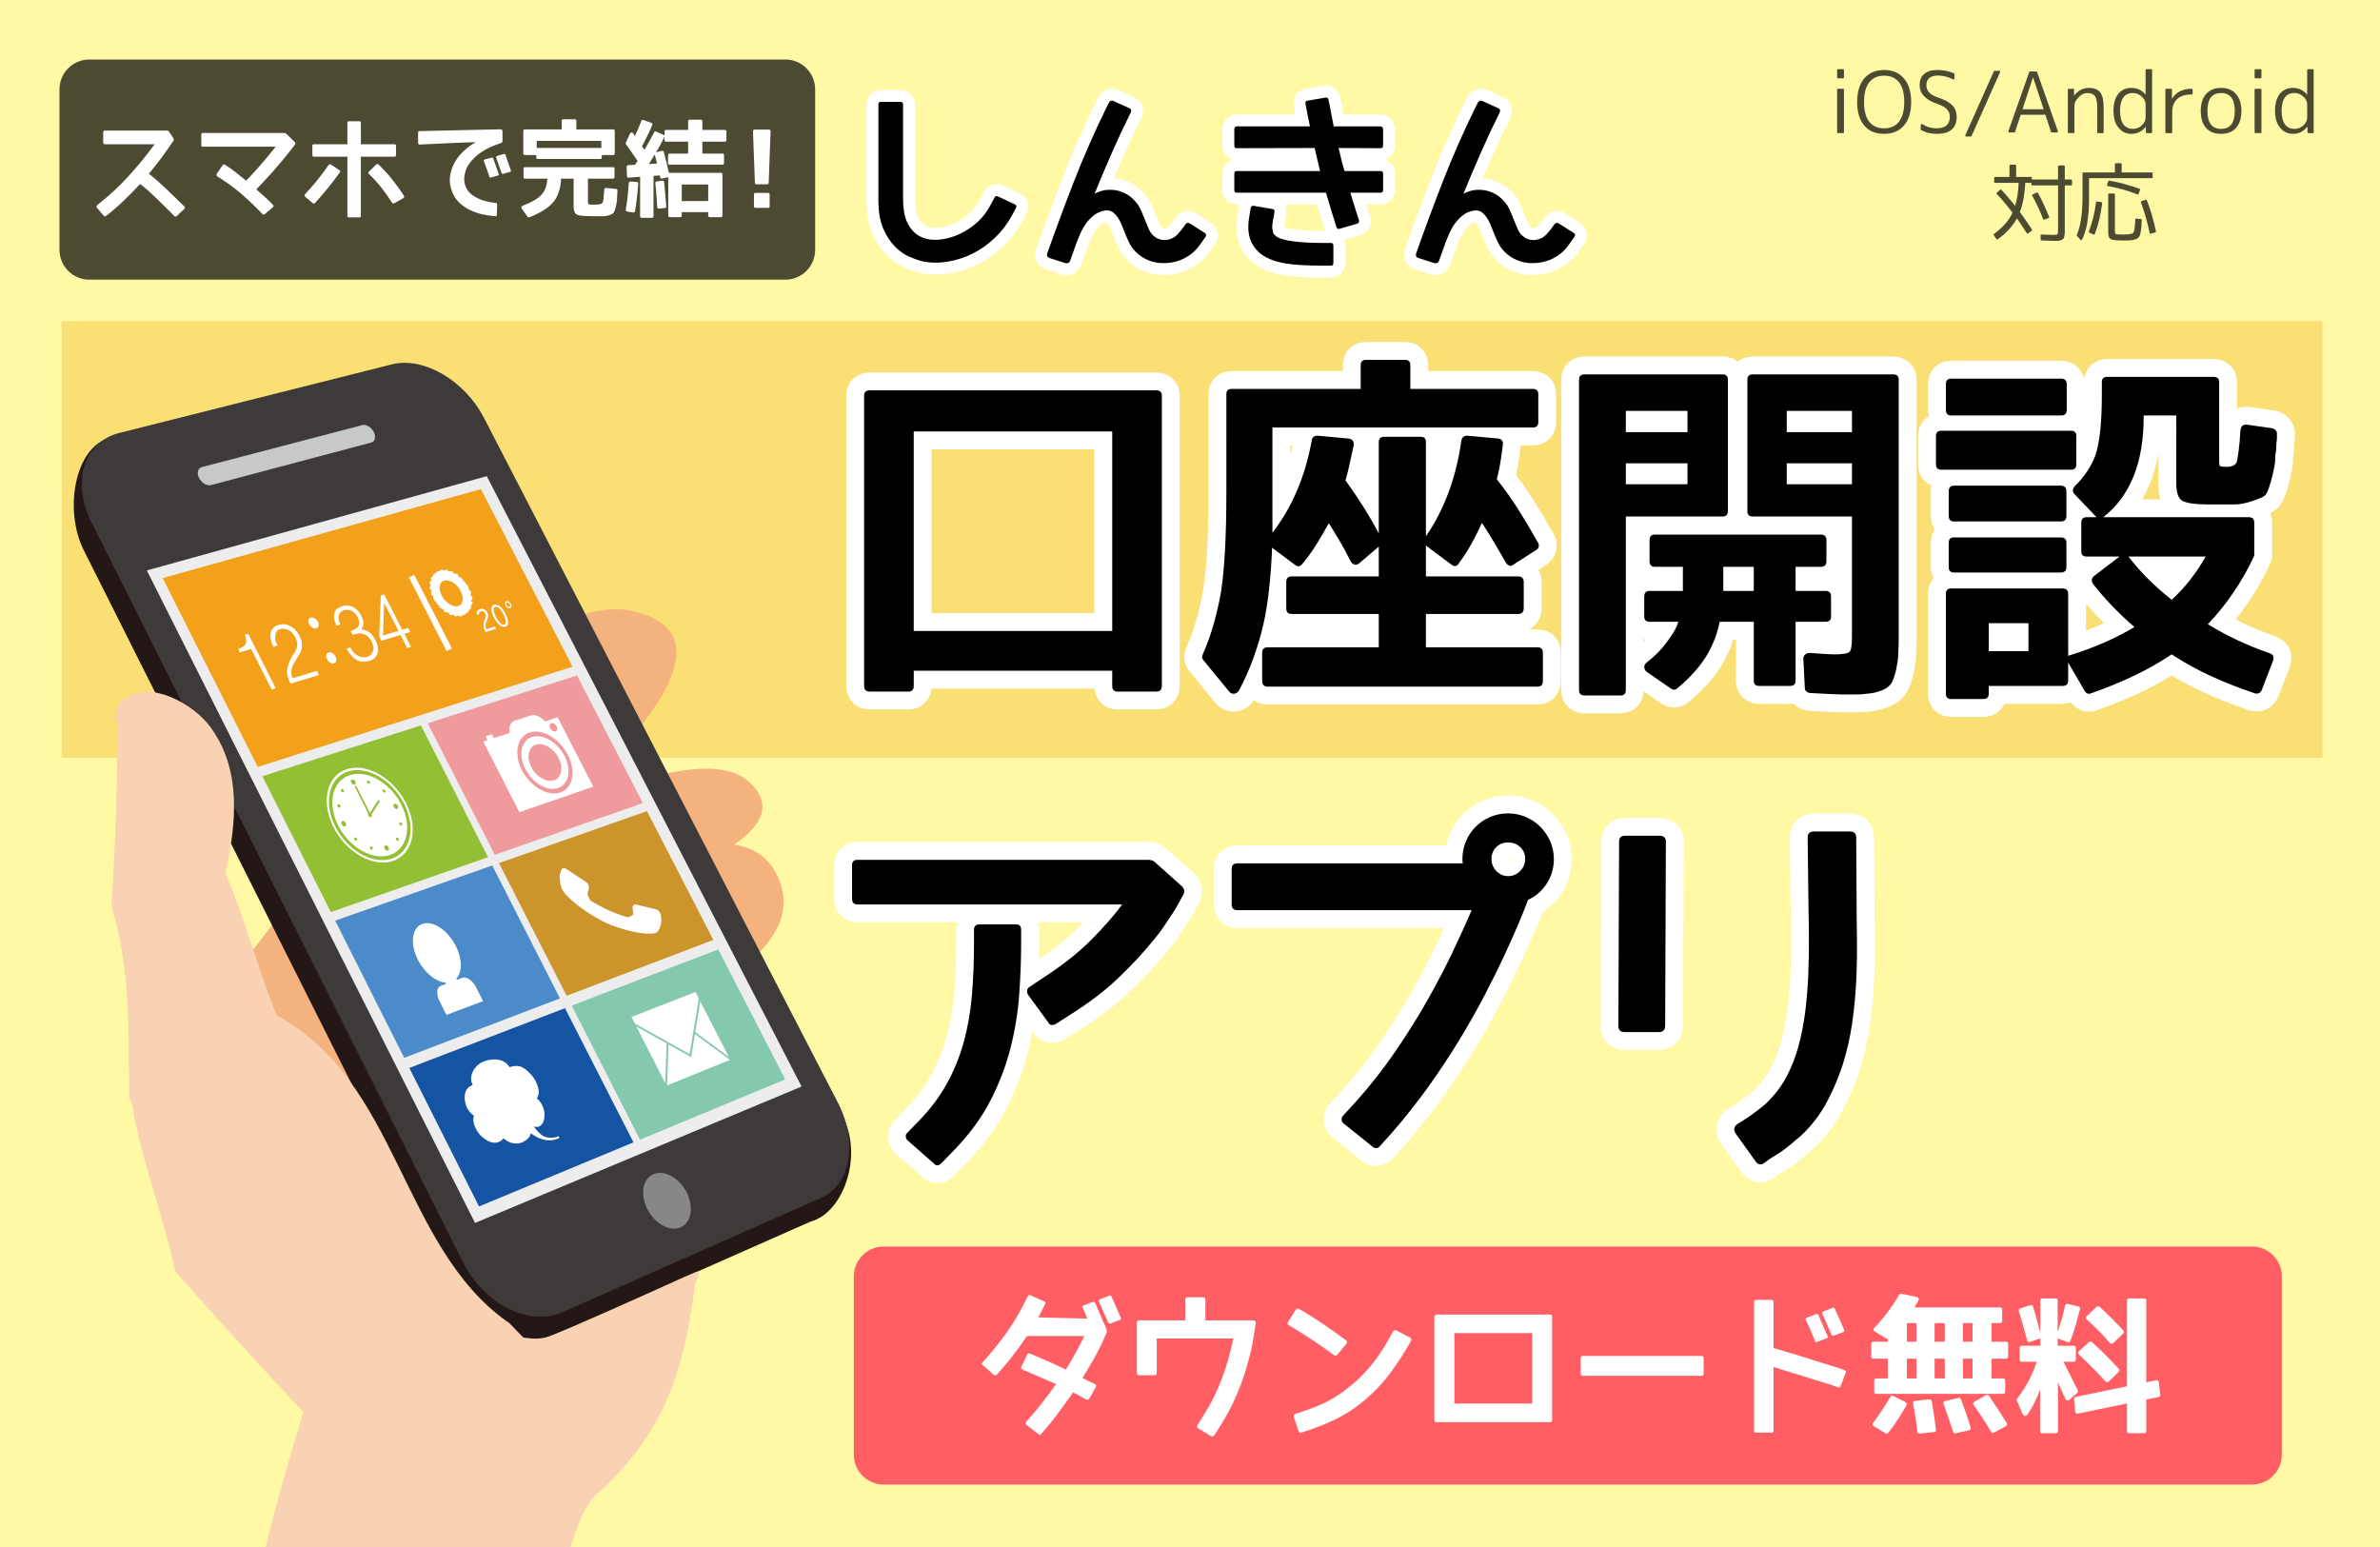 <?xml version="1.0" encoding="utf-8"?>
<!-- Generator: Adobe Illustrator 16.0.0, SVG Export Plug-In . SVG Version: 6.00 Build 0)  -->
<!DOCTYPE svg PUBLIC "-//W3C//DTD SVG 1.1//EN" "http://www.w3.org/Graphics/SVG/1.1/DTD/svg11.dtd">
<svg version="1.1" xmlns="http://www.w3.org/2000/svg" xmlns:xlink="http://www.w3.org/1999/xlink" x="0px" y="0px" width="400px"
	 height="260px" viewBox="0 0 400 260" enable-background="new 0 0 400 260" xml:space="preserve">
<g id="レイヤー_4">
	<rect fill="#FFF9A5" width="400" height="260"/>
</g>
<g id="レイヤー_1">
	<rect x="10.333" y="54" fill="#F9DF74" enable-background="new    " width="380" height="73.333"/>
	<g opacity="0.7">
		<path d="M10,42c0,2.75,2.25,5,5,5h117c2.75,0,5-2.25,5-5V15c0-2.75-2.25-5-5-5H15c-2.75,0-5,2.25-5,5V42z"/>
	</g>
	<g>
		<path fill="#FF5F64" d="M143.5,244.5c0,2.75,2.25,5,5,5h230c2.75,0,5-2.25,5-5v-30c0-2.75-2.25-5-5-5h-230c-2.75,0-5,2.25-5,5
			V244.5z"/>
	</g>
	<g>
		<path fill="#F4B27F" d="M130.384,146.665c-1.54-2.908-4.058-4.26-7.015-4.706c4.332-2.972,6.662-6.479,2.833-10.266
			c-4.179-4.13-12.272-2.161-17.211-1.048c-5.075,1.144-9.86,3.194-14.626,5.286c12.604-11.526,29.193-29.431,11.832-33.249
			c-11.438-2.504-24.355,11.443-32.183,17.84c-14.825,12.133-23.32,30.685-36.197,44.62c-1.021,1.092-0.696,2.463,0.12,3.298
			c-1.408,13.056,6.723,25.091,17.432,32.032c16.356,10.604,54.964,65.801,61.761,12.496c0.747-5.834-2.38-7.762-2.101-12.978
			c0.588-11.389,2.52-22.44,3.922-33.72C126.111,162.408,135.078,155.541,130.384,146.665z"/>
		<g>
			<path fill="#231815" d="M141.67,187.743L80.057,74.952c-3.256-6.314-10.159-10.327-15.486-8.994l-46.068,7.629
				c-5.934,1.493-7.824,12.104-4.413,18.909L76.49,216.814c3.6,7.151,11.172,9.359,16.391,7.656l43.404-19.184
				C141.713,203.833,145.086,194.359,141.67,187.743z"/>
			<path fill="#3E3A39" d="M140.836,185.349c3.423,6.621,2.16,13.771-2.873,15.989l-43.406,19.189
				c-5.639,2.477-13.189-1.284-16.781-8.433L15.377,87.784c-3.414-6.805-1.296-13.513,4.645-15.013l45.832-11.532
				c5.328-1.34,12.23,2.68,15.486,8.993L140.836,185.349z"/>
			<polygon fill="#EDEDEE" points="134.72,182.612 79.836,205.533 24.676,95.867 81.811,80.028 			"/>
			<path fill="#C7C8C9" d="M62.822,72.606c0.408,0.814,0.225,1.601-0.419,1.766l-26.927,7.157c-0.678,0.174-1.592-0.35-2.022-1.201
				l0,0c-0.418-0.827-0.198-1.656,0.481-1.83l26.959-7.056C61.544,71.275,62.401,71.803,62.822,72.606L62.822,72.606z"/>
			<path fill="#878787" d="M115.404,200.386c1.241,2.461,0.805,5.094-1.013,5.882l0,0c-1.826,0.788-4.326-0.575-5.587-3.049l0,0
				c-1.266-2.481-0.803-5.118,1.031-5.887l0,0C111.658,196.574,114.137,197.927,115.404,200.386L115.404,200.386z"/>
			<g>
				<polygon fill="#F3A01A" points="96.225,112.052 43.316,128.894 27.34,97.153 80.828,82.205 				"/>
				<polygon fill="#EF9A9D" points="108.036,134.972 96.975,113.52 71.889,121.558 83.16,143.659 				"/>
				<polygon fill="#93BF35" points="44.092,130.459 55.598,153.293 82.021,144.06 70.74,121.917 				"/>
				<polygon fill="#4B8BC9" points="56.33,154.726 67.928,177.783 94.114,167.8 82.732,145.46 				"/>
				<polygon fill="#CC952B" points="119.89,157.967 108.736,136.33 83.861,145.053 95.236,167.356 				"/>
				<polygon fill="#1554A3" points="68.793,179.486 80.506,202.763 106.463,191.993 94.955,169.441 				"/>
				<polygon fill="#84C8AE" points="131.971,181.408 120.713,159.566 96.082,169.005 107.564,191.542 				"/>
			</g>
			<g>
				<g>
					<line fill="none" stroke="#FFFFFF" stroke-linecap="square" x1="69.396" y1="97.277" x2="75.289" y2="108.766"/>
					<g>
						<path fill="none" stroke="#FFFFFF" stroke-linejoin="round" d="M77.862,99.099c0.747,1.439,0.436,2.882-0.688,3.228
							c-1.136,0.327-2.651-0.565-3.393-2.009c-0.733-1.444-0.416-2.88,0.723-3.208C75.637,96.771,77.135,97.667,77.862,99.099z"/>
						<g>
							<line fill="none" stroke="#FFFFFF" stroke-linejoin="round" x1="74.505" y1="97.109" x2="73.901" y2="95.931"/>
							<line fill="none" stroke="#FFFFFF" stroke-linejoin="round" x1="77.118" y1="102.227" x2="77.722" y2="103.401"/>
							<line fill="none" stroke="#FFFFFF" stroke-linejoin="round" x1="73.796" y1="100.265" x2="72.875" y2="100.541"/>
							<line fill="none" stroke="#FFFFFF" stroke-linejoin="round" x1="77.811" y1="99.068" x2="78.722" y2="98.791"/>
							<line fill="none" stroke="#FFFFFF" stroke-linejoin="round" x1="74.212" y1="100.907" x2="73.475" y2="101.471"/>
							<line fill="none" stroke="#FFFFFF" stroke-linejoin="round" x1="77.406" y1="98.428" x2="78.133" y2="97.863"/>
							<line fill="none" stroke="#FFFFFF" stroke-linejoin="round" x1="74.713" y1="101.476" x2="74.233" y2="102.298"/>
							<line fill="none" stroke="#FFFFFF" stroke-linejoin="round" x1="76.889" y1="97.875" x2="77.381" y2="97.057"/>
							<line fill="none" stroke="#FFFFFF" stroke-linejoin="round" x1="75.316" y1="101.9" x2="75.099" y2="102.925"/>
							<line fill="none" stroke="#FFFFFF" stroke-linejoin="round" x1="76.307" y1="97.435" x2="76.529" y2="96.423"/>
							<line fill="none" stroke="#FFFFFF" stroke-linejoin="round" x1="75.945" y1="102.192" x2="76.005" y2="103.338"/>
							<line fill="none" stroke="#FFFFFF" stroke-linejoin="round" x1="75.672" y1="97.155" x2="75.616" y2="96.009"/>
							<line fill="none" stroke="#FFFFFF" stroke-linejoin="round" x1="76.551" y1="102.295" x2="76.898" y2="103.498"/>
							<line fill="none" stroke="#FFFFFF" stroke-linejoin="round" x1="75.057" y1="97.04" x2="74.723" y2="95.844"/>
							<line fill="none" stroke="#FFFFFF" stroke-linejoin="round" x1="73.796" y1="100.265" x2="72.875" y2="100.541"/>
							<line fill="none" stroke="#FFFFFF" stroke-linejoin="round" x1="77.811" y1="99.068" x2="78.722" y2="98.791"/>
							<line fill="none" stroke="#FFFFFF" stroke-linejoin="round" x1="77.118" y1="102.227" x2="77.722" y2="103.401"/>
							<line fill="none" stroke="#FFFFFF" stroke-linejoin="round" x1="74.505" y1="97.109" x2="73.901" y2="95.931"/>
							<line fill="none" stroke="#FFFFFF" stroke-linejoin="round" x1="77.605" y1="101.993" x2="78.408" y2="103.042"/>
							<line fill="none" stroke="#FFFFFF" stroke-linejoin="round" x1="74.016" y1="97.355" x2="73.203" y2="96.282"/>
							<line fill="none" stroke="#FFFFFF" stroke-linejoin="round" x1="77.946" y1="101.589" x2="78.924" y2="102.462"/>
							<line fill="none" stroke="#FFFFFF" stroke-linejoin="round" x1="73.662" y1="97.734" x2="72.688" y2="96.874"/>
							<line fill="none" stroke="#FFFFFF" stroke-linejoin="round" x1="78.156" y1="101.059" x2="79.234" y2="101.686"/>
							<line fill="none" stroke="#FFFFFF" stroke-linejoin="round" x1="73.459" y1="98.271" x2="72.391" y2="97.634"/>
							<line fill="none" stroke="#FFFFFF" stroke-linejoin="round" x1="78.199" y1="100.426" x2="79.291" y2="100.779"/>
							<line fill="none" stroke="#FFFFFF" stroke-linejoin="round" x1="73.414" y1="98.897" x2="72.312" y2="98.538"/>
							<line fill="none" stroke="#FFFFFF" stroke-linejoin="round" x1="78.082" y1="99.748" x2="79.137" y2="99.796"/>
							<line fill="none" stroke="#FFFFFF" stroke-linejoin="round" x1="73.531" y1="99.576" x2="72.484" y2="99.539"/>
						</g>
					</g>
					<g>
						<path fill="#FFFFFF" d="M81.767,105.744l1.415-0.444l0.188,0.376l-1.746,0.544l-0.193-0.371
							c-0.088-0.161-0.124-0.329-0.141-0.502c-0.029-0.211-0.037-0.373-0.024-0.52c0.017-0.154,0.091-0.374,0.204-0.659
							c0.127-0.339,0.185-0.562,0.192-0.706c-0.011-0.144-0.038-0.273-0.101-0.379c-0.07-0.125-0.168-0.235-0.308-0.323
							c-0.156-0.067-0.297-0.068-0.456-0.026c-0.149,0.043-0.239,0.111-0.28,0.21c-0.036,0.093-0.032,0.19,0.034,0.297l-0.318,0.103
							c-0.105-0.199-0.125-0.397-0.065-0.585c0.071-0.187,0.221-0.315,0.467-0.391c0.306-0.099,0.567-0.086,0.762,0.042
							c0.216,0.127,0.381,0.303,0.513,0.574c0.097,0.18,0.152,0.376,0.161,0.573c-0.022,0.165-0.112,0.44-0.277,0.822
							c-0.233,0.498-0.255,0.927-0.076,1.267L81.767,105.744z"/>
						<path fill="#FFFFFF" d="M84.934,105.332c-0.27,0.078-0.574-0.004-0.928-0.262c-0.356-0.253-0.687-0.673-0.992-1.276
							c-0.33-0.625-0.473-1.116-0.424-1.477c0.033-0.377,0.196-0.597,0.457-0.676c0.263-0.076,0.572-0.011,0.933,0.25
							c0.349,0.247,0.677,0.665,0.991,1.292c0.315,0.613,0.453,1.091,0.421,1.467C85.365,105.028,85.214,105.248,84.934,105.332z
							 M84.75,104.974c0.211-0.064,0.312-0.263,0.269-0.585c-0.03-0.298-0.151-0.677-0.378-1.093
							c-0.223-0.443-0.447-0.784-0.709-1.043c-0.259-0.234-0.491-0.317-0.695-0.253c-0.217,0.069-0.314,0.252-0.27,0.557
							c0.034,0.315,0.165,0.7,0.395,1.116c0.211,0.437,0.453,0.774,0.703,1.02C84.307,104.942,84.541,105.039,84.75,104.974z"/>
						<path fill="#FFFFFF" d="M85.114,101.041c0.136-0.044,0.259-0.011,0.415,0.072c0.159,0.098,0.27,0.222,0.359,0.377
							c0.077,0.189,0.11,0.331,0.069,0.458c-0.031,0.151-0.103,0.251-0.233,0.291c-0.125,0.036-0.273,0.005-0.413-0.096
							c-0.146-0.081-0.276-0.207-0.351-0.355c-0.086-0.173-0.104-0.33-0.086-0.477C84.9,101.168,84.981,101.081,85.114,101.041z
							 M85.223,101.286c-0.059,0.02-0.109,0.059-0.126,0.137c-0.024,0.096-0.003,0.191,0.058,0.291
							c0.049,0.109,0.113,0.166,0.21,0.217c0.095,0.058,0.168,0.068,0.233,0.056c0.072-0.038,0.137-0.081,0.145-0.178
							c0.018-0.054,0.005-0.155-0.043-0.252c-0.05-0.087-0.132-0.171-0.209-0.234C85.393,101.268,85.318,101.269,85.223,101.286z"/>
					</g>
				</g>
				<g>
					<path fill="#FFFFFF" d="M42.215,109.061l-1.91,0.574l-0.272-0.542c0.274-0.119,0.507-0.23,0.705-0.342
						c0.21-0.099,0.368-0.251,0.477-0.421c0.114-0.169,0.171-0.381,0.174-0.649c0.005-0.258-0.065-0.595-0.208-1l0.533-0.16
						l4.619,9.146l-0.672,0.206L42.215,109.061z"/>
					<path fill="#FFFFFF" d="M45.951,108.706c-0.252-0.452-0.385-0.873-0.458-1.274c-0.079-0.402-0.079-0.751-0.001-1.082
						c0.076-0.318,0.225-0.603,0.451-0.826c0.219-0.225,0.506-0.405,0.881-0.498c0.371-0.112,0.715-0.142,1.067-0.094
						c0.35,0.045,0.669,0.164,0.969,0.325c0.3,0.171,0.587,0.384,0.843,0.67c0.256,0.287,0.467,0.596,0.641,0.936
						c0.205,0.401,0.33,0.762,0.381,1.104c0.047,0.357,0.052,0.66-0.008,0.965c-0.053,0.28-0.146,0.562-0.269,0.815
						c-0.136,0.258-0.274,0.509-0.435,0.743c-0.143,0.233-0.297,0.472-0.441,0.689c-0.145,0.229-0.266,0.447-0.359,0.676
						c-0.066,0.153-0.127,0.307-0.162,0.475c-0.066,0.153-0.095,0.322-0.105,0.491c-0.018,0.177-0.001,0.352,0.025,0.555
						c0.051,0.187,0.102,0.394,0.205,0.616l4.091-1.25l0.338,0.699l-4.779,1.457c-0.216-0.446-0.37-0.847-0.486-1.225
						c-0.111-0.378-0.141-0.767-0.063-1.176c0.072-0.438,0.168-0.829,0.316-1.165c0.143-0.344,0.301-0.652,0.46-0.946
						c0.161-0.272,0.317-0.533,0.476-0.765c0.146-0.24,0.26-0.483,0.34-0.737c0.078-0.249,0.102-0.511,0.084-0.794
						c-0.033-0.286-0.123-0.599-0.311-0.957c-0.148-0.284-0.326-0.549-0.521-0.747c-0.202-0.212-0.417-0.371-0.639-0.488
						c-0.226-0.121-0.475-0.2-0.695-0.225c-0.229-0.013-0.467-0.004-0.694,0.068c-0.238,0.066-0.433,0.195-0.566,0.374
						c-0.135,0.196-0.227,0.408-0.26,0.658c-0.038,0.24-0.03,0.524,0.024,0.813c0.07,0.303,0.184,0.599,0.355,0.916L45.951,108.706z
						"/>
					<path fill="#FFFFFF" d="M51.971,104.922c-0.262-0.499-0.129-1.006,0.266-1.132c0.406-0.101,0.939,0.206,1.191,0.694
						c0.256,0.5,0.139,1.001-0.275,1.12C52.736,105.743,52.2,105.402,51.971,104.922z M54.955,110.802
						c-0.258-0.508-0.137-1.031,0.262-1.139c0.398-0.132,0.937,0.187,1.188,0.687c0.254,0.512,0.138,1.003-0.266,1.132
						C55.725,111.605,55.193,111.271,54.955,110.802z"/>
					<path fill="#FFFFFF" d="M58.926,106.043c0.297-0.094,0.573-0.192,0.786-0.315c0.233-0.125,0.405-0.275,0.522-0.466
						c0.109-0.186,0.156-0.399,0.147-0.646c0-0.254-0.105-0.55-0.287-0.901c-0.13-0.276-0.298-0.5-0.472-0.679
						c-0.196-0.182-0.381-0.304-0.582-0.395c-0.22-0.086-0.422-0.125-0.633-0.135c-0.219,0-0.434,0.025-0.631,0.083
						c-0.23,0.074-0.416,0.182-0.556,0.324c-0.136,0.147-0.233,0.337-0.271,0.545c-0.066,0.209-0.064,0.456-0.012,0.711
						c0.036,0.25,0.131,0.523,0.279,0.796l-0.654,0.2c-0.211-0.407-0.342-0.797-0.391-1.161c-0.064-0.354-0.044-0.714,0.064-1.063
						c0.102-0.313,0.259-0.557,0.512-0.719c0.242-0.141,0.512-0.272,0.812-0.358c0.281-0.078,0.574-0.119,0.859-0.098
						c0.29,0.014,0.576,0.081,0.856,0.212c0.265,0.131,0.526,0.328,0.782,0.564c0.254,0.247,0.469,0.551,0.664,0.934
						c0.22,0.455,0.363,0.895,0.365,1.268c0.006,0.387-0.119,0.733-0.367,1.033c0.309,0.024,0.595,0.085,0.842,0.209
						c0.248,0.121,0.468,0.251,0.662,0.423c0.209,0.177,0.365,0.359,0.505,0.583c0.157,0.196,0.285,0.413,0.39,0.612
						c0.186,0.375,0.305,0.731,0.378,1.086c0.058,0.358,0.067,0.682-0.015,0.988c-0.07,0.308-0.215,0.58-0.426,0.811
						c-0.201,0.233-0.486,0.42-0.84,0.533c-0.422,0.133-0.805,0.198-1.16,0.185c-0.347,0.013-0.68-0.083-0.998-0.224
						c-0.309-0.156-0.623-0.388-0.912-0.708c-0.298-0.328-0.604-0.743-0.904-1.253l0.652-0.19c0.354,0.675,0.773,1.149,1.296,1.398
						c0.495,0.261,1.019,0.309,1.542,0.148c0.262-0.075,0.467-0.22,0.642-0.38c0.163-0.186,0.287-0.388,0.331-0.63
						c0.08-0.231,0.079-0.484,0.037-0.755c-0.041-0.281-0.123-0.533-0.272-0.8c-0.188-0.354-0.417-0.638-0.657-0.854
						c-0.256-0.206-0.508-0.337-0.792-0.416c-0.274-0.088-0.554-0.108-0.86-0.062c-0.303,0.04-0.605,0.103-0.896,0.22
						L58.926,106.043z"/>
					<path fill="#FFFFFF" d="M67.322,106.719l-3.229,0.973l-0.36-0.709l0.27-6.908l0.574-0.171l3.029,5.942l0.98-0.312l0.352,0.685
						l-0.986,0.301l1.129,2.205l-0.636,0.19L67.322,106.719z M64.37,106.808l2.595-0.777l-2.404-4.726L64.37,106.808z"/>
				</g>
			</g>
			<g>
				<path fill="#FFFFFF" d="M66.076,144.687c-3.354,1.16-7.866-1.383-10.029-5.668c-2.162-4.281-1.15-8.653,2.235-9.743
					c3.342-1.091,7.79,1.461,9.94,5.67C70.363,139.179,69.415,143.542,66.076,144.687L66.076,144.687z M58.484,129.664
					c-3.211,1.04-4.165,5.187-2.135,9.249c2.066,4.06,6.348,6.477,9.532,5.382c3.164-1.093,4.058-5.23,2.026-9.24
					C65.882,131.051,61.67,128.638,58.484,129.664L58.484,129.664z"/>
				<path fill="#FFFFFF" d="M58.781,130.279c-2.928,0.95-3.816,4.744-1.943,8.462c1.898,3.729,5.814,5.951,8.743,4.947
					c2.901-1.006,3.722-4.796,1.853-8.473C65.571,131.527,61.699,129.322,58.781,130.279z M61.678,131.383
					c-0.008-0.151,0.106-0.229,0.243-0.187c0.134,0.029,0.265,0.184,0.272,0.336c-0.003,0.148-0.104,0.227-0.246,0.192
					C61.809,131.683,61.691,131.535,61.678,131.383z M59.155,131.012c0.187-0.061,0.448,0.089,0.561,0.319
					c0.115,0.236,0.067,0.473-0.116,0.539c-0.209,0.059-0.445-0.082-0.574-0.324C58.906,131.32,58.963,131.073,59.155,131.012z
					 M58,138.878c-0.187,0.061-0.449-0.077-0.572-0.328c-0.105-0.24-0.062-0.479,0.124-0.554c0.199-0.053,0.451,0.083,0.558,0.315
					C58.254,138.568,58.197,138.813,58,138.878z M60.001,141.222c-0.066,0.111-0.224,0.109-0.345-0.006
					c-0.123-0.109-0.17-0.287-0.103-0.393c0.061-0.113,0.222-0.109,0.339,0.003C60.021,140.944,60.079,141.118,60.001,141.222z
					 M57.227,135.525c0.006,0.162-0.109,0.252-0.258,0.209c-0.143-0.043-0.256-0.201-0.266-0.352
					c-0.008-0.151,0.111-0.229,0.252-0.191C57.093,135.226,57.223,135.388,57.227,135.525z M62.662,142.583
					c0.014,0.151-0.09,0.247-0.235,0.21c-0.139-0.041-0.257-0.195-0.267-0.34c-0.002-0.148,0.115-0.248,0.254-0.209
					C62.541,142.284,62.652,142.438,62.662,142.583z M57.777,133.103c-0.059,0.106-0.226,0.102-0.338-0.005
					c-0.129-0.116-0.185-0.296-0.112-0.406c0.067-0.102,0.213-0.093,0.337,0.011C57.799,132.812,57.833,132.995,57.777,133.103z
					 M65.201,142.955c-0.188,0.057-0.443-0.082-0.561-0.328c-0.125-0.234-0.064-0.469,0.125-0.553
					c0.19-0.049,0.437,0.082,0.555,0.329C65.443,142.636,65.393,142.888,65.201,142.955z M67.002,141.233
					c-0.057,0.108-0.205,0.11-0.335-0.003c-0.124-0.109-0.167-0.295-0.107-0.402c0.06-0.105,0.214-0.098,0.345,0.006
					C67.022,140.942,67.072,141.126,67.002,141.233z M63.797,134.771l-1.35,2.105c0.091,0.189,0.049,0.391-0.098,0.437
					c-0.144,0.056-0.346-0.07-0.459-0.265c-0.059-0.11-0.047-0.252,0-0.339l-2.232-4.421c-0.057-0.094-0.03-0.199,0.035-0.227
					c0.079-0.018,0.18,0.037,0.232,0.125l2.244,4.434l1.346-2.099c0.043-0.062,0.141-0.067,0.225,0.001
					C63.814,134.597,63.836,134.707,63.797,134.771z M64.325,132.759c0.078-0.109,0.208-0.104,0.346,0
					c0.116,0.107,0.164,0.287,0.108,0.394c-0.067,0.106-0.229,0.103-0.344-0.005C64.315,133.039,64.275,132.867,64.325,132.759z
					 M67.594,138.54c0.01,0.151-0.088,0.247-0.227,0.194c-0.143-0.043-0.263-0.19-0.262-0.335c-0.012-0.157,0.094-0.252,0.236-0.197
					C67.473,138.242,67.592,138.394,67.594,138.54z M66.748,135.947c-0.186,0.064-0.434-0.08-0.555-0.321
					c-0.131-0.241-0.074-0.476,0.111-0.544c0.193-0.061,0.434,0.081,0.562,0.328C66.991,135.646,66.934,135.889,66.748,135.947z"/>
			</g>
			<g>
				<path fill="#FFFFFF" d="M89.4,123.863c-1.812,0.601-2.324,3.021-1.1,5.388c1.213,2.372,3.691,3.816,5.494,3.183
					c1.801-0.612,2.297-3.033,1.079-5.38C93.674,124.698,91.211,123.276,89.4,123.863z M93.141,131.137
					c-1.279,0.429-2.986-0.562-3.843-2.214c-0.854-1.673-0.509-3.346,0.766-3.763c1.279-0.417,2.972,0.567,3.817,2.222
					C94.73,129.026,94.395,130.706,93.141,131.137z"/>
				<path fill="#FFFFFF" d="M91.621,121.241c-0.723-0.814-1.698-1.22-2.377-1.006l-0.197,0.06l-2.369,0.778l-0.193,0.054
					c-0.684,0.232-1.018,1.09-0.818,2.055l-2.672,0.871l-0.339-0.649l-1.044,0.351l0.332,0.642l-0.715,0.24l6.051,11.855
					l12.43-4.277l-5.996-11.665L91.621,121.241z M94.179,133.185c-2.119,0.721-5.016-0.947-6.452-3.74
					c-1.425-2.79-0.844-5.63,1.292-6.334c2.118-0.703,4.988,0.987,6.409,3.747C96.851,129.63,96.299,132.466,94.179,133.185z
					 M93.362,122.931c-0.284,0.094-0.683-0.143-0.872-0.531c-0.191-0.381-0.119-0.763,0.174-0.853
					c0.281-0.107,0.686,0.125,0.883,0.515C93.732,122.437,93.657,122.83,93.362,122.931z"/>
			</g>
			<path fill="#FFFFFF" d="M77.7,164.333l-0.913,0.343l-0.089-0.204c1.001-1.088,1.025-3.301-0.092-5.485
				c-1.344-2.67-3.865-4.335-5.628-3.705c-1.771,0.633-2.113,3.343-0.744,6.021c1.108,2.214,3.036,3.718,4.654,3.841l0.1,0.205
				l-0.906,0.338c-0.715,0.256-0.803,1.406-0.217,2.572l1.164,2.311l6.168-2.315l-1.174-2.3
				C79.452,164.796,78.406,164.083,77.7,164.333z"/>
			<g>
				<polygon fill="#FFFFFF" points="106.942,172.515 111.807,182.009 112.043,175.355 				"/>
				<polygon fill="#FFFFFF" points="117.447,167.802 116.895,166.715 106.123,170.921 106.687,172.014 115.898,177.159 				"/>
				<polygon fill="#FFFFFF" points="122.507,177.652 117.695,168.308 116.855,173.464 				"/>
				<polygon fill="#FFFFFF" points="116.802,173.791 116.166,177.655 112.357,175.535 112.119,182.42 122.665,178.138 				"/>
			</g>
			<path fill="#FFFFFF" d="M89.357,180.714c-1.566-1.755-2.393-1.738-3.714-1.366c-1.169-1.786-3.319-1.288-4.147-1.03
				c-1.484,0.481-2.957,2.374-2.039,4.037c-0.766,0.255-1.316,0.854-1.353,1.943c-0.044,1.213,0.468,2.507,1.554,3.216
				c-0.447,1.149,0.561,2.83,1.221,3.429c1.502,1.392,2.902,1.439,3.764,0.355c0.925,0.953,2.355,1.094,3.231,0.65
				c0.69-0.34,1.186-0.814,1.351-1.494c0.898,0.718,2.636,1.714,4.669,0.879c0.175-0.057,0.072-0.404-0.093-0.339
				c-0.467,0.179-0.872,0.24-1.387,0.224c-0.354-0.012-0.711-0.106-1.071-0.252c-0.487-0.307-1.024-0.792-1.565-1.555
				c-0.002-0.027-0.002-0.074-0.023-0.096c1.775,0.727,2.669-2.876,0.445-4.737C91.021,183.767,90.259,181.733,89.357,180.714z"/>
			<path fill="#FFFFFF" d="M94.064,147.272c-0.015,0.371,0.072,1.84,0.659,2.614c1.309,1.76,4.817,4.179,7.349,5.303
				c2.498,1.121,6.45,2.076,8.104,1.618c0.669-0.187,0.932-1.51,0.964-1.886c0.013-0.096,0.021-0.202,0.006-0.302l-0.081-0.817
				c-0.055-0.438-0.413-0.871-0.802-0.974l-3.316-0.794c-0.385-0.098-0.672,0.188-0.617,0.639l0.106,0.992
				c-0.267,0.252-0.778,0.569-1.077,0.472l0.001-0.007c-0.254-0.061-0.967-0.293-1.197-0.389c-0.636-0.235-1.238-0.457-1.767-0.684
				c-0.266-0.122-1.295-0.639-1.719-0.866c-0.325-0.2-1.002-0.56-1.231-0.7c-0.29-0.17-0.498-0.572-0.716-1.274l0.238-0.854
				c0.104-0.372-0.121-0.897-0.503-1.144l-3.263-2.16c-0.395-0.258-0.797-0.15-0.902,0.221l-0.193,0.682
				C94.064,147.047,94.068,147.164,94.064,147.272z"/>
		</g>
		<path fill="#F8D2B2" d="M117.424,213.699c0.004-0.462-13.736,6.427-25.227,10.939c-1.324,0.52-1.826,0.452-4.16,0.177
			c-0.232-0.036-2.689-2.878-2.839-2.719c-17.849-12.734-18.239-40.5-38.734-51.464c-3.097-7.902-5.309-16.097-8.558-23.938
			c1.816-8.347,2.766-17.305-2.6-24.576c-2.744-3.725-9.887-7.804-14.057-4.786c-0.668,0.22-1.182,0.749-1.383,1.517
			c-0.051,0.086-0.137,0.126-0.188,0.211c-0.537,0.874-0.393,1.692,0.047,2.327c-0.006,9.998-0.3,19.985-0.955,29.972
			c-0.008,0.11,0.039,0.185,0.045,0.278c-0.064,0.348-0.078,0.707,0.053,1.109c3.033,10.16,2.779,20.754,2.822,31.253
			c-0.002,0.575,0.204,0.999,0.48,1.353c0.01,0.014,0,0.022,0,0.035c1.479,9.43,5.121,18.336,7.144,27.668
			c0.05,0.229,0.108,0.443,0.164,0.674c10.476,11.891,21.511,23.614,21.511,23.614s-4.322,13.888-6.371,22.854
			c16.949,4.568,29.477,6.804,49.207,5.695c1.928-3.945,3.068-11.691,6.361-14.654c11.223-10.098,14.693-20.27,16.58-34.993
			c0.085-0.667,0.321-1.192,0.633-1.637C117.406,214.306,117.422,214,117.424,213.699z"/>
	</g>
</g>
<g id="txt">
	<g>
		<g>
			<path fill="none" stroke="#FFFFFF" stroke-width="4" stroke-linecap="round" stroke-linejoin="round" d="M170.757,34.955
				l-0.727,1.332c-0.746,1.373-1.689,2.604-2.83,3.693s-2.391,1.973-3.754,2.649c-1.361,0.676-2.785,1.13-4.269,1.362
				c-1.483,0.232-2.922,0.197-4.314-0.106c-0.524-0.142-1.195-0.384-2.013-0.727c-0.817-0.343-1.614-0.898-2.392-1.665
				s-1.443-1.781-1.998-3.042c-0.555-1.261-0.832-2.871-0.832-4.829V17.548c0-0.282,0.131-0.424,0.393-0.424h3.33
				c0.283,0,0.424,0.142,0.424,0.424v16.075c0,0.626,0.056,1.287,0.167,1.983c0.11,0.696,0.317,1.347,0.62,1.953
				s0.712,1.141,1.227,1.604c0.515,0.464,1.186,0.797,2.014,0.999c0.807,0.182,1.71,0.192,2.709,0.03
				c0.999-0.161,1.993-0.484,2.981-0.969s1.918-1.115,2.785-1.892c0.867-0.777,1.584-1.71,2.15-2.8l0.727-1.332
				c0.121-0.242,0.312-0.303,0.574-0.182l2.846,1.332C170.837,34.491,170.897,34.693,170.757,34.955z"/>
			<path fill="none" stroke="#FFFFFF" stroke-width="4" stroke-linecap="round" stroke-linejoin="round" d="M202.575,39.859
				c-0.384,0.565-0.782,1.115-1.195,1.65c-0.414,0.535-0.914,1.004-1.499,1.408c-1.271,0.868-2.705,1.302-4.299,1.302
				c-1.252,0.02-2.412-0.293-3.481-0.938c-1.07-0.646-1.867-1.523-2.392-2.634l-0.363-0.817l-0.363-0.878
				c-0.142-0.343-0.272-0.671-0.394-0.984c-0.121-0.312-0.263-0.621-0.424-0.923c-0.303-0.565-0.666-1.014-1.09-1.347
				s-0.979-0.418-1.665-0.257c-0.605,0.142-1.146,0.404-1.62,0.787c-0.474,0.384-0.897,0.833-1.271,1.347
				c-0.373,0.515-0.691,1.075-0.953,1.68c-0.263,0.605-0.495,1.181-0.696,1.726l-1.029,2.876c-0.061,0.161-0.167,0.272-0.317,0.333
				c-0.152,0.061-0.309,0.07-0.47,0.03l-2.725-0.878c-0.323-0.142-0.435-0.384-0.333-0.727c1.453-4.117,2.962-8.179,4.525-12.185
				c1.564-4.006,3.305-7.977,5.223-11.913l0.605-1.211c0-0.04,0.01-0.061,0.03-0.061c0.201-0.323,0.454-0.414,0.757-0.272
				l2.604,1.181c0.182,0.061,0.298,0.162,0.348,0.303c0.051,0.142,0.035,0.293-0.045,0.454c-1.131,2.261-2.19,4.521-3.179,6.781
				c-0.989,2.261-1.958,4.551-2.906,6.872c0.343-0.182,0.706-0.333,1.09-0.454c0.383-0.121,0.787-0.191,1.211-0.212
				c0.888-0.04,1.721,0.106,2.497,0.439c0.777,0.333,1.448,0.823,2.014,1.468c0.322,0.343,0.585,0.711,0.787,1.105
				c0.201,0.394,0.383,0.802,0.545,1.226c0.161,0.363,0.318,0.747,0.469,1.15c0.152,0.404,0.318,0.808,0.5,1.211
				c0.262,0.626,0.676,1.11,1.241,1.453c0.564,0.343,1.17,0.464,1.816,0.363c0.727-0.121,1.317-0.424,1.771-0.908
				c0.455-0.484,0.894-1.039,1.317-1.665c0.201-0.323,0.474-0.373,0.817-0.151l2.392,1.514
				C202.746,39.305,202.797,39.557,202.575,39.859z"/>
			<path fill="none" stroke="#FFFFFF" stroke-width="4" stroke-linecap="round" stroke-linejoin="round" d="M232.455,29.173v2.755
				c0,0.303-0.142,0.454-0.424,0.454h-5.086c0.242,0.787,0.479,1.559,0.712,2.316c0.231,0.757,0.479,1.529,0.741,2.316
				c0.061,0.323-0.041,0.515-0.303,0.575l-2.906,0.848c-0.142,0.061-0.257,0.061-0.349,0c-0.09-0.061-0.166-0.141-0.227-0.242
				c-0.303-0.989-0.601-1.958-0.893-2.906c-0.293-0.948-0.581-1.917-0.863-2.906h-15.016c-0.263,0-0.394-0.151-0.394-0.454v-2.755
				c0-0.282,0.131-0.424,0.394-0.424h14.017l-0.908-3.875l-13.108,0.03c-0.263,0-0.394-0.151-0.394-0.454v-2.755
				c0-0.121,0.035-0.227,0.106-0.318c0.07-0.091,0.166-0.136,0.287-0.136h12.321c-0.142-0.666-0.272-1.302-0.394-1.907
				s-0.242-1.241-0.363-1.907c-0.061-0.303,0.061-0.474,0.363-0.515l3.027-0.515c0.282-0.04,0.443,0.091,0.484,0.394
				c0.161,0.727,0.308,1.463,0.439,2.21c0.131,0.747,0.276,1.494,0.438,2.24h7.871c0.121,0,0.222,0.045,0.303,0.136
				c0.08,0.091,0.121,0.197,0.121,0.318v2.755c0,0.303-0.142,0.454-0.424,0.454l-7.054-0.03c0.161,0.666,0.318,1.317,0.469,1.953
				c0.152,0.636,0.328,1.277,0.53,1.922h6.055C232.313,28.749,232.455,28.891,232.455,29.173z M224.1,41.282v2.937
				c0,0.282-0.151,0.424-0.454,0.424h-1.544c-1.312,0-2.533-0.036-3.663-0.106c-1.131-0.071-2.149-0.202-3.058-0.394
				c-0.908-0.192-1.721-0.464-2.437-0.817c-0.717-0.354-1.328-0.823-1.832-1.408c-0.626-0.727-1.024-1.539-1.195-2.437
				c-0.172-0.898-0.157-1.922,0.045-3.073l0.242-1.423c0.061-0.303,0.231-0.434,0.515-0.394l3.148,0.545
				c0.282,0.041,0.394,0.202,0.333,0.484l-0.272,1.514c-0.081,0.424-0.116,0.777-0.106,1.06c0.011,0.283,0.046,0.505,0.106,0.666
				v0.061c0.02,0.101,0.04,0.187,0.061,0.257c0.02,0.071,0.07,0.146,0.151,0.227l0.061,0.061c0.282,0.303,0.706,0.54,1.271,0.711
				c0.564,0.172,1.206,0.303,1.922,0.394c0.717,0.091,1.484,0.157,2.301,0.197c0.818,0.041,1.62,0.061,2.407,0.061h1.544
				C223.948,40.828,224.1,40.979,224.1,41.282z"/>
			<path fill="none" stroke="#FFFFFF" stroke-width="4" stroke-linecap="round" stroke-linejoin="round" d="M264.575,39.859
				c-0.384,0.565-0.782,1.115-1.195,1.65c-0.414,0.535-0.914,1.004-1.499,1.408c-1.271,0.868-2.705,1.302-4.299,1.302
				c-1.252,0.02-2.412-0.293-3.481-0.938c-1.07-0.646-1.867-1.523-2.392-2.634l-0.363-0.817l-0.363-0.878
				c-0.142-0.343-0.272-0.671-0.394-0.984c-0.121-0.312-0.263-0.621-0.424-0.923c-0.303-0.565-0.666-1.014-1.09-1.347
				s-0.979-0.418-1.665-0.257c-0.605,0.142-1.146,0.404-1.62,0.787c-0.474,0.384-0.897,0.833-1.271,1.347
				c-0.373,0.515-0.691,1.075-0.953,1.68c-0.263,0.605-0.495,1.181-0.696,1.726l-1.029,2.876c-0.061,0.161-0.167,0.272-0.317,0.333
				c-0.152,0.061-0.309,0.07-0.47,0.03l-2.725-0.878c-0.323-0.142-0.435-0.384-0.333-0.727c1.453-4.117,2.962-8.179,4.525-12.185
				c1.564-4.006,3.305-7.977,5.223-11.913l0.605-1.211c0-0.04,0.01-0.061,0.03-0.061c0.201-0.323,0.454-0.414,0.757-0.272
				l2.604,1.181c0.182,0.061,0.298,0.162,0.348,0.303c0.051,0.142,0.035,0.293-0.045,0.454c-1.131,2.261-2.19,4.521-3.179,6.781
				c-0.989,2.261-1.958,4.551-2.906,6.872c0.343-0.182,0.706-0.333,1.09-0.454c0.383-0.121,0.787-0.191,1.211-0.212
				c0.888-0.04,1.721,0.106,2.497,0.439c0.777,0.333,1.448,0.823,2.014,1.468c0.322,0.343,0.585,0.711,0.787,1.105
				c0.201,0.394,0.383,0.802,0.545,1.226c0.161,0.363,0.318,0.747,0.469,1.15c0.152,0.404,0.318,0.808,0.5,1.211
				c0.262,0.626,0.676,1.11,1.241,1.453c0.564,0.343,1.17,0.464,1.816,0.363c0.727-0.121,1.317-0.424,1.771-0.908
				c0.455-0.484,0.894-1.039,1.317-1.665c0.201-0.323,0.474-0.373,0.817-0.151l2.392,1.514
				C264.746,39.305,264.797,39.557,264.575,39.859z"/>
		</g>
		<g>
			<path d="M170.757,34.955l-0.727,1.332c-0.746,1.373-1.689,2.604-2.83,3.693s-2.391,1.973-3.754,2.649
				c-1.361,0.676-2.785,1.13-4.269,1.362c-1.483,0.232-2.922,0.197-4.314-0.106c-0.524-0.142-1.195-0.384-2.013-0.727
				c-0.817-0.343-1.614-0.898-2.392-1.665s-1.443-1.781-1.998-3.042c-0.555-1.261-0.832-2.871-0.832-4.829V17.548
				c0-0.282,0.131-0.424,0.393-0.424h3.33c0.283,0,0.424,0.142,0.424,0.424v16.075c0,0.626,0.056,1.287,0.167,1.983
				c0.11,0.696,0.317,1.347,0.62,1.953s0.712,1.141,1.227,1.604c0.515,0.464,1.186,0.797,2.014,0.999
				c0.807,0.182,1.71,0.192,2.709,0.03c0.999-0.161,1.993-0.484,2.981-0.969s1.918-1.115,2.785-1.892
				c0.867-0.777,1.584-1.71,2.15-2.8l0.727-1.332c0.121-0.242,0.312-0.303,0.574-0.182l2.846,1.332
				C170.837,34.491,170.897,34.693,170.757,34.955z"/>
			<path d="M202.575,39.859c-0.384,0.565-0.782,1.115-1.195,1.65c-0.414,0.535-0.914,1.004-1.499,1.408
				c-1.271,0.868-2.705,1.302-4.299,1.302c-1.252,0.02-2.412-0.293-3.481-0.938c-1.07-0.646-1.867-1.523-2.392-2.634l-0.363-0.817
				l-0.363-0.878c-0.142-0.343-0.272-0.671-0.394-0.984c-0.121-0.312-0.263-0.621-0.424-0.923c-0.303-0.565-0.666-1.014-1.09-1.347
				s-0.979-0.418-1.665-0.257c-0.605,0.142-1.146,0.404-1.62,0.787c-0.474,0.384-0.897,0.833-1.271,1.347
				c-0.373,0.515-0.691,1.075-0.953,1.68c-0.263,0.605-0.495,1.181-0.696,1.726l-1.029,2.876c-0.061,0.161-0.167,0.272-0.317,0.333
				c-0.152,0.061-0.309,0.07-0.47,0.03l-2.725-0.878c-0.323-0.142-0.435-0.384-0.333-0.727c1.453-4.117,2.962-8.179,4.525-12.185
				c1.564-4.006,3.305-7.977,5.223-11.913l0.605-1.211c0-0.04,0.01-0.061,0.03-0.061c0.201-0.323,0.454-0.414,0.757-0.272
				l2.604,1.181c0.182,0.061,0.298,0.162,0.348,0.303c0.051,0.142,0.035,0.293-0.045,0.454c-1.131,2.261-2.19,4.521-3.179,6.781
				c-0.989,2.261-1.958,4.551-2.906,6.872c0.343-0.182,0.706-0.333,1.09-0.454c0.383-0.121,0.787-0.191,1.211-0.212
				c0.888-0.04,1.721,0.106,2.497,0.439c0.777,0.333,1.448,0.823,2.014,1.468c0.322,0.343,0.585,0.711,0.787,1.105
				c0.201,0.394,0.383,0.802,0.545,1.226c0.161,0.363,0.318,0.747,0.469,1.15c0.152,0.404,0.318,0.808,0.5,1.211
				c0.262,0.626,0.676,1.11,1.241,1.453c0.564,0.343,1.17,0.464,1.816,0.363c0.727-0.121,1.317-0.424,1.771-0.908
				c0.455-0.484,0.894-1.039,1.317-1.665c0.201-0.323,0.474-0.373,0.817-0.151l2.392,1.514
				C202.746,39.305,202.797,39.557,202.575,39.859z"/>
			<path d="M232.455,29.173v2.755c0,0.303-0.142,0.454-0.424,0.454h-5.086c0.242,0.787,0.479,1.559,0.712,2.316
				c0.231,0.757,0.479,1.529,0.741,2.316c0.061,0.323-0.041,0.515-0.303,0.575l-2.906,0.848c-0.142,0.061-0.257,0.061-0.349,0
				c-0.09-0.061-0.166-0.141-0.227-0.242c-0.303-0.989-0.601-1.958-0.893-2.906c-0.293-0.948-0.581-1.917-0.863-2.906h-15.016
				c-0.263,0-0.394-0.151-0.394-0.454v-2.755c0-0.282,0.131-0.424,0.394-0.424h14.017l-0.908-3.875l-13.108,0.03
				c-0.263,0-0.394-0.151-0.394-0.454v-2.755c0-0.121,0.035-0.227,0.106-0.318c0.07-0.091,0.166-0.136,0.287-0.136h12.321
				c-0.142-0.666-0.272-1.302-0.394-1.907s-0.242-1.241-0.363-1.907c-0.061-0.303,0.061-0.474,0.363-0.515l3.027-0.515
				c0.282-0.04,0.443,0.091,0.484,0.394c0.161,0.727,0.308,1.463,0.439,2.21c0.131,0.747,0.276,1.494,0.438,2.24h7.871
				c0.121,0,0.222,0.045,0.303,0.136c0.08,0.091,0.121,0.197,0.121,0.318v2.755c0,0.303-0.142,0.454-0.424,0.454l-7.054-0.03
				c0.161,0.666,0.318,1.317,0.469,1.953c0.152,0.636,0.328,1.277,0.53,1.922h6.055C232.313,28.749,232.455,28.891,232.455,29.173z
				 M224.1,41.282v2.937c0,0.282-0.151,0.424-0.454,0.424h-1.544c-1.312,0-2.533-0.036-3.663-0.106
				c-1.131-0.071-2.149-0.202-3.058-0.394c-0.908-0.192-1.721-0.464-2.437-0.817c-0.717-0.354-1.328-0.823-1.832-1.408
				c-0.626-0.727-1.024-1.539-1.195-2.437c-0.172-0.898-0.157-1.922,0.045-3.073l0.242-1.423c0.061-0.303,0.231-0.434,0.515-0.394
				l3.148,0.545c0.282,0.041,0.394,0.202,0.333,0.484l-0.272,1.514c-0.081,0.424-0.116,0.777-0.106,1.06
				c0.011,0.283,0.046,0.505,0.106,0.666v0.061c0.02,0.101,0.04,0.187,0.061,0.257c0.02,0.071,0.07,0.146,0.151,0.227l0.061,0.061
				c0.282,0.303,0.706,0.54,1.271,0.711c0.564,0.172,1.206,0.303,1.922,0.394c0.717,0.091,1.484,0.157,2.301,0.197
				c0.818,0.041,1.62,0.061,2.407,0.061h1.544C223.948,40.828,224.1,40.979,224.1,41.282z"/>
			<path d="M264.575,39.859c-0.384,0.565-0.782,1.115-1.195,1.65c-0.414,0.535-0.914,1.004-1.499,1.408
				c-1.271,0.868-2.705,1.302-4.299,1.302c-1.252,0.02-2.412-0.293-3.481-0.938c-1.07-0.646-1.867-1.523-2.392-2.634l-0.363-0.817
				l-0.363-0.878c-0.142-0.343-0.272-0.671-0.394-0.984c-0.121-0.312-0.263-0.621-0.424-0.923c-0.303-0.565-0.666-1.014-1.09-1.347
				s-0.979-0.418-1.665-0.257c-0.605,0.142-1.146,0.404-1.62,0.787c-0.474,0.384-0.897,0.833-1.271,1.347
				c-0.373,0.515-0.691,1.075-0.953,1.68c-0.263,0.605-0.495,1.181-0.696,1.726l-1.029,2.876c-0.061,0.161-0.167,0.272-0.317,0.333
				c-0.152,0.061-0.309,0.07-0.47,0.03l-2.725-0.878c-0.323-0.142-0.435-0.384-0.333-0.727c1.453-4.117,2.962-8.179,4.525-12.185
				c1.564-4.006,3.305-7.977,5.223-11.913l0.605-1.211c0-0.04,0.01-0.061,0.03-0.061c0.201-0.323,0.454-0.414,0.757-0.272
				l2.604,1.181c0.182,0.061,0.298,0.162,0.348,0.303c0.051,0.142,0.035,0.293-0.045,0.454c-1.131,2.261-2.19,4.521-3.179,6.781
				c-0.989,2.261-1.958,4.551-2.906,6.872c0.343-0.182,0.706-0.333,1.09-0.454c0.383-0.121,0.787-0.191,1.211-0.212
				c0.888-0.04,1.721,0.106,2.497,0.439c0.777,0.333,1.448,0.823,2.014,1.468c0.322,0.343,0.585,0.711,0.787,1.105
				c0.201,0.394,0.383,0.802,0.545,1.226c0.161,0.363,0.318,0.747,0.469,1.15c0.152,0.404,0.318,0.808,0.5,1.211
				c0.262,0.626,0.676,1.11,1.241,1.453c0.564,0.343,1.17,0.464,1.816,0.363c0.727-0.121,1.317-0.424,1.771-0.908
				c0.455-0.484,0.894-1.039,1.317-1.665c0.201-0.323,0.474-0.373,0.817-0.151l2.392,1.514
				C264.746,39.305,264.797,39.557,264.575,39.859z"/>
		</g>
	</g>
	<g>
		<g>
			<path fill="none" stroke="#FFFFFF" stroke-width="6" stroke-linecap="round" stroke-linejoin="round" d="M194.316,65.6
				c0.635,0,0.953,0.298,0.953,0.894v48.788c0,0.635-0.318,0.953-0.953,0.953h-6.493c-0.596,0-0.894-0.318-0.894-0.953v-2.562
				H153.57v2.562c0,0.635-0.298,0.953-0.894,0.953h-6.493c-0.636,0-0.953-0.318-0.953-0.953V66.493c0-0.596,0.317-0.894,0.953-0.894
				H194.316z M186.93,106.048V72.51H153.57v33.538H186.93z"/>
			<path fill="none" stroke="#FFFFFF" stroke-width="6" stroke-linecap="round" stroke-linejoin="round" d="M213.855,71.854v17.692
				c1.668-2.184,3.048-4.557,4.141-7.119c1.092-2.562,1.915-5.371,2.472-8.429c0.079-0.516,0.396-0.774,0.953-0.774l5.183,0.477
				c0.715,0.08,1.013,0.477,0.894,1.191c-0.238,1.033-0.457,2.036-0.655,3.008c-0.199,0.974-0.438,1.917-0.715,2.83
				c1.032,1.43,2.016,2.88,2.949,4.349c0.933,1.47,1.816,2.999,2.65,4.587V74.297c0-0.596,0.317-0.894,0.953-0.894h6.076
				c0.596,0,0.894,0.298,0.894,0.894v15.846c3.098-4.527,5.083-9.889,5.957-16.084c0.079-0.556,0.417-0.834,1.013-0.834l5.183,0.477
				c0.596,0.08,0.854,0.438,0.774,1.072c-0.119,1.033-0.259,2.025-0.417,2.979c-0.159,0.953-0.357,1.887-0.596,2.8
				c1.271,1.589,2.472,3.276,3.604,5.063c1.131,1.787,2.253,3.674,3.365,5.659c0.198,0.477,0.099,0.854-0.298,1.132l-3.812,2.442
				c-0.278,0.238-0.536,0.308-0.774,0.208c-0.238-0.099-0.438-0.288-0.596-0.566c-0.596-1.032-1.221-2.104-1.877-3.217
				c-0.654-1.111-1.36-2.243-2.114-3.396c-0.517,1.152-1.093,2.304-1.728,3.455c-0.636,1.152-1.351,2.264-2.145,3.336
				c-0.318,0.557-0.755,0.616-1.311,0.179l-4.229-3.157v5.183h15.488c0.635,0,0.953,0.318,0.953,0.953v4.408
				c0,0.636-0.318,0.953-0.953,0.953h-15.488v5.6h18.765c0.596,0,0.894,0.298,0.894,0.894v4.766c0,0.635-0.298,0.953-0.894,0.953
				h-45.333c-0.636,0-0.953-0.318-0.953-0.953v-4.766c0-0.596,0.317-0.894,0.953-0.894h18.646v-5.6h-14.654
				c-0.596,0-0.894-0.317-0.894-0.953v-4.408c0-0.635,0.298-0.953,0.894-0.953h14.654V91.87l-3.217,2.74
				c-0.596,0.517-1.112,0.397-1.549-0.357c-0.557-1.111-1.142-2.194-1.758-3.247c-0.615-1.052-1.241-2.075-1.876-3.068
				c-0.676,1.231-1.37,2.423-2.085,3.574c-0.715,1.152-1.51,2.244-2.383,3.276c-0.357,0.477-0.774,0.517-1.251,0.119l-3.812-2.859
				c-0.199,5.084-0.676,9.333-1.43,12.748c-0.953,4.131-2.323,7.863-4.11,11.199c-0.199,0.357-0.477,0.556-0.834,0.596
				c-0.357,0.039-0.655-0.1-0.894-0.417l-4.289-5.242c-0.238-0.277-0.278-0.575-0.119-0.894c0.754-1.707,1.38-3.445,1.876-5.212
				c0.497-1.767,0.903-3.564,1.222-5.391c0.596-3.892,0.894-9.451,0.894-16.68V66.255c0-0.596,0.298-0.894,0.894-0.894h21.684V61.37
				c0-0.596,0.298-0.894,0.894-0.894h6.553c0.596,0,0.894,0.298,0.894,0.894v3.991h20.552c0.635,0,0.953,0.298,0.953,0.894v4.706
				c0,0.596-0.318,0.894-0.953,0.894H213.855z"/>
			<path fill="none" stroke="#FFFFFF" stroke-width="6" stroke-linecap="round" stroke-linejoin="round" d="M266.337,116.89
				c-0.636,0-0.953-0.298-0.953-0.894V63.812c0-0.596,0.317-0.894,0.953-0.894h23.173c0.596,0,0.894,0.298,0.894,0.894v22.101
				c0,0.596-0.298,0.894-0.894,0.894h-16.263v29.189c0,0.596-0.318,0.894-0.953,0.894H266.337z M283.612,72.629v-3.574h-10.365
				v3.574H283.612z M273.247,81.386h10.365v-3.515h-10.365V81.386z M277.238,104.499c-0.596,0-0.894-0.298-0.894-0.894v-3.336
				c0-0.635,0.298-0.953,0.894-0.953h5.6v-4.051h-4.706c-0.596,0-0.894-0.317-0.894-0.953v-3.515c0-0.635,0.298-0.953,0.894-0.953
				h27.879c0.635,0,0.953,0.318,0.953,0.953v3.515c0,0.636-0.318,0.953-0.953,0.953h-4.229v4.051h5.063
				c0.596,0,0.894,0.318,0.894,0.953v3.336c0,0.596-0.298,0.894-0.894,0.894h-5.063v9.889c0,0.596-0.318,0.894-0.953,0.894h-5.183
				c-0.596,0-0.894-0.298-0.894-0.894v-9.889h-5.719c-0.159,0.715-0.338,1.391-0.536,2.025c-0.199,0.636-0.457,1.291-0.774,1.966
				c-1.112,2.502-3.059,4.904-5.838,7.208c-0.318,0.277-0.655,0.298-1.013,0.06l-4.051-2.8c-0.318-0.238-0.477-0.517-0.477-0.834
				c0-0.318,0.158-0.596,0.477-0.834c1.072-0.834,1.966-1.688,2.681-2.562c0.715-0.873,1.311-1.707,1.787-2.502
				c0.396-0.675,0.655-1.251,0.774-1.728H277.238z M289.629,95.266v4.051h5.123v-4.051H289.629z M309.525,116.711
				c-0.318,0-0.914-0.021-1.787-0.06c-0.874-0.04-2.025-0.1-3.455-0.179c-0.238,0-0.457-0.08-0.655-0.238
				c-0.199-0.159-0.298-0.357-0.298-0.596l-0.238-4.825c-0.04-0.317,0.06-0.585,0.298-0.804c0.238-0.218,0.516-0.307,0.834-0.268
				c1.072,0.08,1.945,0.14,2.621,0.179c0.675,0.04,1.132,0.06,1.37,0.06c1.43,0,2.303-0.139,2.621-0.417
				c0.277-0.238,0.417-1.052,0.417-2.442V86.807h-16.68c-0.596,0-0.894-0.298-0.894-0.894V63.812c0-0.596,0.298-0.894,0.894-0.894
				h23.59c0.635,0,0.953,0.298,0.953,0.894v42.95c0,0.676-0.01,1.331-0.03,1.966c-0.02,0.636-0.05,1.291-0.089,1.966
				c-0.08,0.397-0.149,0.814-0.208,1.251c-0.061,0.437-0.17,0.913-0.328,1.43c-0.238,0.873-0.517,1.469-0.834,1.787
				c-0.397,0.437-0.993,0.774-1.787,1.013c-0.438,0.158-0.863,0.268-1.281,0.328c-0.416,0.06-0.863,0.109-1.34,0.149
				c-0.318,0.039-0.784,0.06-1.4,0.06C311.203,116.711,310.438,116.711,309.525,116.711z M311.253,69.055h-10.961v3.574h10.961
				V69.055z M300.292,77.871v3.515h10.961v-3.515H300.292z"/>
			<path fill="none" stroke="#FFFFFF" stroke-width="6" stroke-linecap="round" stroke-linejoin="round" d="M325.371,73.284
				c0-0.596,0.298-0.894,0.894-0.894h21.803c0.596,0,0.894,0.298,0.894,0.894v4.766c0,0.596-0.298,0.894-0.894,0.894h-21.803
				c-0.596,0-0.894-0.298-0.894-0.894V73.284z M349.795,87.879c0-0.635,0.298-0.953,0.894-0.953h1.668l-3.693-3.872
				c-0.397-0.396-0.378-0.854,0.06-1.37c1.588-1.549,2.74-3.276,3.455-5.183c0.715-2.184,1.072-5.52,1.072-10.008v-2.264
				c0-0.596,0.298-0.894,0.894-0.894h17.871c0.635,0,0.953,0.298,0.953,0.894v13.284c0,0.517,0.06,0.795,0.179,0.834
				c0.238,0.08,0.575,0.119,1.013,0.119c0.992,0,1.588-0.298,1.787-0.894c0.079-0.357,0.179-0.973,0.298-1.847
				c0.119-0.873,0.218-2.005,0.298-3.396c0.079-0.715,0.456-1.032,1.132-0.953l4.17,0.596c0.238,0.04,0.447,0.159,0.625,0.357
				c0.18,0.199,0.248,0.417,0.209,0.655c0,0.199,0,0.408,0,0.625c0,0.219-0.021,0.427-0.06,0.625c-0.04,0.397-0.06,0.755-0.06,1.072
				c0,0.318-0.04,0.636-0.119,0.953c-0.04,0.318-0.06,0.586-0.06,0.804c0,0.219,0,0.368,0,0.447
				c-0.08,0.795-0.318,1.927-0.715,3.396c-0.357,1.271-0.676,2.046-0.953,2.323c-0.278,0.278-0.974,0.596-2.085,0.953
				c-1.191,0.397-2.165,0.596-2.919,0.596h-4.587c-2.225,0-3.693-0.218-4.408-0.655c-0.636-0.396-0.953-1.39-0.953-2.979V69.829
				h-5.48v0.238c0,7.705-2.264,13.324-6.791,16.858h24.483c0.596,0,0.894,0.318,0.894,0.953v5.48c0,0.119-0.06,0.179-0.179,0.179
				h0.119c-1.033,2.185-2.194,4.22-3.485,6.106c-1.29,1.887-2.71,3.644-4.259,5.272c3.256,1.986,6.731,3.614,10.425,4.885
				c0.556,0.199,0.734,0.616,0.536,1.251l-1.906,4.944c-0.238,0.477-0.616,0.655-1.132,0.536c-2.502-0.834-4.914-1.778-7.238-2.83
				c-2.322-1.053-4.577-2.293-6.761-3.723c-3.693,2.502-8.221,4.686-13.582,6.553c-0.397,0.158-0.735,0.039-1.013-0.357l-2.8-4.825
				v3.038c0,0.596-0.318,0.894-0.953,0.894h-12.391v1.311c0,0.596-0.318,0.894-0.953,0.894h-5.361c-0.596,0-0.894-0.298-0.894-0.894
				V99.793c0-0.596,0.298-0.894,0.894-0.894h18.705c0.635,0,0.953,0.298,0.953,0.894v10.425c2.064-0.635,4.021-1.35,5.868-2.145
				c1.846-0.794,3.604-1.688,5.271-2.681c-2.74-2.383-5.063-4.805-6.97-7.268c-0.318-0.516-0.259-0.953,0.179-1.311l4.289-3.276
				h-5.54c-0.596,0-0.894-0.298-0.894-0.894V87.879z M327.039,64.587c0-0.635,0.298-0.953,0.894-0.953h18.467
				c0.635,0,0.953,0.318,0.953,0.953v4.289c0,0.636-0.318,0.953-0.953,0.953h-18.467c-0.596,0-0.894-0.317-0.894-0.953V64.587z
				 M327.516,82.577c0-0.635,0.298-0.953,0.894-0.953h17.931c0.635,0,0.953,0.318,0.953,0.953v4.11c0,0.636-0.318,0.953-0.953,0.953
				h-17.931c-0.596,0-0.894-0.317-0.894-0.953V82.577z M327.516,91.215c0-0.596,0.298-0.894,0.894-0.894h17.931
				c0.635,0,0.953,0.298,0.953,0.894v4.11c0,0.596-0.318,0.894-0.953,0.894h-17.931c-0.596,0-0.894-0.298-0.894-0.894V91.215z
				 M340.919,109.443v-4.706h-6.672v4.706H340.919z M364.985,100.806c2.184-1.985,4.09-4.408,5.719-7.268h-12.986
				C359.663,96.08,362.086,98.503,364.985,100.806z"/>
			<path fill="none" stroke="#FFFFFF" stroke-width="6" stroke-linecap="round" stroke-linejoin="round" d="M198.903,150.344
				c-0.199,0.318-0.438,0.745-0.715,1.281c-0.278,0.536-0.636,1.142-1.072,1.817c-0.477,0.715-0.993,1.489-1.549,2.323
				c-0.557,0.834-1.231,1.708-2.025,2.621c-1.549,1.906-3.425,3.912-5.63,6.017c-2.203,2.105-4.854,4.131-7.952,6.076l-2.502,1.608
				c-0.199,0.119-0.427,0.179-0.685,0.179c-0.259,0-0.468-0.158-0.626-0.477l-3.396-4.646c-0.119-0.238-0.159-0.477-0.119-0.715
				c0.039-0.238,0.158-0.417,0.357-0.536l2.502-1.668c3.177-2.064,5.828-4.17,7.953-6.314c2.124-2.145,3.842-4.11,5.152-5.897
				h-44.439c-0.636,0-0.953-0.317-0.953-0.953v-5.719c0-0.556,0.317-0.834,0.953-0.834h48.788c0.556,0,0.973,0.159,1.251,0.477
				l4.468,3.991C199.062,149.411,199.142,149.867,198.903,150.344z M171.62,156.241v2.264c0,2.82-0.109,5.719-0.327,8.697
				c-0.219,2.979-0.706,5.957-1.46,8.936c-0.755,2.979-1.876,5.918-3.366,8.816c-1.488,2.899-3.544,5.698-6.165,8.399l-2.085,2.145
				c-0.477,0.477-0.914,0.477-1.311,0l-4.408-3.872c-0.159-0.159-0.248-0.368-0.268-0.625c-0.021-0.259,0.068-0.467,0.268-0.625
				l2.085-2.145c1.866-1.945,3.396-4,4.587-6.166c1.191-2.164,2.124-4.468,2.8-6.91c0.675-2.442,1.132-5.034,1.37-7.774
				s0.357-5.698,0.357-8.876v-2.264c0-0.596,0.337-0.894,1.013-0.894h6.017C171.322,155.348,171.62,155.646,171.62,156.241z"/>
			<path fill="none" stroke="#FFFFFF" stroke-width="6" stroke-linecap="round" stroke-linejoin="round" d="M261.154,144.387
				c0,1.51-0.397,2.88-1.191,4.11c-0.795,1.231-1.847,2.145-3.157,2.74c-0.278,0.795-0.745,1.976-1.399,3.544
				c-0.656,1.569-1.46,3.386-2.413,5.451c-0.953,2.065-2.075,4.339-3.366,6.821c-1.29,2.482-2.73,5.034-4.318,7.655
				c-1.589,2.621-3.336,5.263-5.242,7.923c-1.906,2.661-3.932,5.223-6.076,7.685l-2.085,2.323c-0.159,0.198-0.357,0.307-0.596,0.328
				c-0.238,0.02-0.457-0.07-0.655-0.268l-4.825-3.872c-0.238-0.199-0.357-0.417-0.357-0.655s0.079-0.456,0.238-0.655l2.085-2.264
				c2.422-2.7,4.656-5.54,6.701-8.519c2.046-2.979,3.882-5.917,5.511-8.816c1.628-2.898,3.058-5.649,4.289-8.25
				c1.23-2.601,2.243-4.834,3.038-6.702h-39.376c-0.636,0-0.953-0.317-0.953-0.953v-5.957c0-0.635,0.317-0.953,0.953-0.953h37.887
				c-0.04-0.158-0.06-0.396-0.06-0.715c0-1.072,0.198-2.075,0.596-3.008c0.396-0.933,0.943-1.747,1.639-2.442
				c0.694-0.694,1.509-1.241,2.441-1.638c0.934-0.396,1.937-0.596,3.009-0.596c1.032,0,2.016,0.199,2.948,0.596
				c0.934,0.397,1.748,0.944,2.443,1.638c0.694,0.695,1.25,1.51,1.668,2.442C260.945,142.312,261.154,143.314,261.154,144.387z
				 M256.329,144.387c0-0.834-0.278-1.509-0.834-2.025c-0.557-0.516-1.231-0.774-2.025-0.774c-0.795,0-1.46,0.259-1.995,0.774
				c-0.537,0.517-0.805,1.191-0.805,2.025c0,0.755,0.268,1.42,0.805,1.996c0.535,0.576,1.2,0.864,1.995,0.864
				c0.794,0,1.469-0.288,2.025-0.864C256.051,145.807,256.329,145.142,256.329,144.387z"/>
			<path fill="none" stroke="#FFFFFF" stroke-width="6" stroke-linecap="round" stroke-linejoin="round" d="M279.859,172.385
				c0,0.715-0.357,1.072-1.072,1.072h-5.778c-0.676,0-1.013-0.357-1.013-1.072l0.119-30.917c0-0.675,0.337-1.013,1.013-1.013h5.778
				c0.715,0,1.072,0.338,1.072,1.013L279.859,172.385z M311.968,164.879c-0.119,2.423-0.348,4.795-0.685,7.119
				c-0.338,2.323-0.864,4.637-1.579,6.94c-0.676,2.065-1.519,4.071-2.532,6.017c-1.012,1.946-2.293,3.713-3.842,5.302
				c-0.517,0.516-1.033,0.973-1.549,1.37c-0.278,0.238-0.557,0.477-0.834,0.715c-0.278,0.238-0.576,0.477-0.894,0.715
				c-0.557,0.437-1.132,0.824-1.728,1.162c-0.596,0.337-1.191,0.745-1.787,1.221c-0.557,0.396-1.033,0.337-1.43-0.179l-3.455-4.825
				c-0.318-0.596-0.219-1.093,0.298-1.489c0.477-0.318,0.963-0.625,1.46-0.923c0.496-0.298,0.962-0.625,1.399-0.983
				c0.437-0.317,0.884-0.655,1.341-1.013c0.456-0.357,0.883-0.754,1.28-1.191c1.191-1.23,2.164-2.581,2.919-4.051
				c0.754-1.469,1.37-3.038,1.847-4.706c0.556-2.025,0.963-4.09,1.222-6.195c0.258-2.104,0.426-4.249,0.506-6.434
				c0.079-2.184,0.109-4.328,0.09-6.434c-0.021-2.104-0.051-4.229-0.09-6.374l-0.119-9.889c0-0.675,0.357-1.013,1.072-1.013h6.017
				c0.715,0,1.072,0.338,1.072,1.013l0.06,9.829c0,2.304,0.02,4.646,0.06,7.029C312.126,159.994,312.087,162.417,311.968,164.879z"
				/>
		</g>
		<g>
			<path d="M194.316,65.6c0.635,0,0.953,0.298,0.953,0.894v48.788c0,0.635-0.318,0.953-0.953,0.953h-6.493
				c-0.596,0-0.894-0.318-0.894-0.953v-2.562H153.57v2.562c0,0.635-0.298,0.953-0.894,0.953h-6.493
				c-0.636,0-0.953-0.318-0.953-0.953V66.493c0-0.596,0.317-0.894,0.953-0.894H194.316z M186.93,106.048V72.51H153.57v33.538H186.93
				z"/>
			<path d="M213.855,71.854v17.692c1.668-2.184,3.048-4.557,4.141-7.119c1.092-2.562,1.915-5.371,2.472-8.429
				c0.079-0.516,0.396-0.774,0.953-0.774l5.183,0.477c0.715,0.08,1.013,0.477,0.894,1.191c-0.238,1.033-0.457,2.036-0.655,3.008
				c-0.199,0.974-0.438,1.917-0.715,2.83c1.032,1.43,2.016,2.88,2.949,4.349c0.933,1.47,1.816,2.999,2.65,4.587V74.297
				c0-0.596,0.317-0.894,0.953-0.894h6.076c0.596,0,0.894,0.298,0.894,0.894v15.846c3.098-4.527,5.083-9.889,5.957-16.084
				c0.079-0.556,0.417-0.834,1.013-0.834l5.183,0.477c0.596,0.08,0.854,0.438,0.774,1.072c-0.119,1.033-0.259,2.025-0.417,2.979
				c-0.159,0.953-0.357,1.887-0.596,2.8c1.271,1.589,2.472,3.276,3.604,5.063c1.131,1.787,2.253,3.674,3.365,5.659
				c0.198,0.477,0.099,0.854-0.298,1.132l-3.812,2.442c-0.278,0.238-0.536,0.308-0.774,0.208c-0.238-0.099-0.438-0.288-0.596-0.566
				c-0.596-1.032-1.221-2.104-1.877-3.217c-0.654-1.111-1.36-2.243-2.114-3.396c-0.517,1.152-1.093,2.304-1.728,3.455
				c-0.636,1.152-1.351,2.264-2.145,3.336c-0.318,0.557-0.755,0.616-1.311,0.179l-4.229-3.157v5.183h15.488
				c0.635,0,0.953,0.318,0.953,0.953v4.408c0,0.636-0.318,0.953-0.953,0.953h-15.488v5.6h18.765c0.596,0,0.894,0.298,0.894,0.894
				v4.766c0,0.635-0.298,0.953-0.894,0.953h-45.333c-0.636,0-0.953-0.318-0.953-0.953v-4.766c0-0.596,0.317-0.894,0.953-0.894
				h18.646v-5.6h-14.654c-0.596,0-0.894-0.317-0.894-0.953v-4.408c0-0.635,0.298-0.953,0.894-0.953h14.654V91.87l-3.217,2.74
				c-0.596,0.517-1.112,0.397-1.549-0.357c-0.557-1.111-1.142-2.194-1.758-3.247c-0.615-1.052-1.241-2.075-1.876-3.068
				c-0.676,1.231-1.37,2.423-2.085,3.574c-0.715,1.152-1.51,2.244-2.383,3.276c-0.357,0.477-0.774,0.517-1.251,0.119l-3.812-2.859
				c-0.199,5.084-0.676,9.333-1.43,12.748c-0.953,4.131-2.323,7.863-4.11,11.199c-0.199,0.357-0.477,0.556-0.834,0.596
				c-0.357,0.039-0.655-0.1-0.894-0.417l-4.289-5.242c-0.238-0.277-0.278-0.575-0.119-0.894c0.754-1.707,1.38-3.445,1.876-5.212
				c0.497-1.767,0.903-3.564,1.222-5.391c0.596-3.892,0.894-9.451,0.894-16.68V66.255c0-0.596,0.298-0.894,0.894-0.894h21.684V61.37
				c0-0.596,0.298-0.894,0.894-0.894h6.553c0.596,0,0.894,0.298,0.894,0.894v3.991h20.552c0.635,0,0.953,0.298,0.953,0.894v4.706
				c0,0.596-0.318,0.894-0.953,0.894H213.855z"/>
			<path d="M266.337,116.89c-0.636,0-0.953-0.298-0.953-0.894V63.812c0-0.596,0.317-0.894,0.953-0.894h23.173
				c0.596,0,0.894,0.298,0.894,0.894v22.101c0,0.596-0.298,0.894-0.894,0.894h-16.263v29.189c0,0.596-0.318,0.894-0.953,0.894
				H266.337z M283.612,72.629v-3.574h-10.365v3.574H283.612z M273.247,81.386h10.365v-3.515h-10.365V81.386z M277.238,104.499
				c-0.596,0-0.894-0.298-0.894-0.894v-3.336c0-0.635,0.298-0.953,0.894-0.953h5.6v-4.051h-4.706c-0.596,0-0.894-0.317-0.894-0.953
				v-3.515c0-0.635,0.298-0.953,0.894-0.953h27.879c0.635,0,0.953,0.318,0.953,0.953v3.515c0,0.636-0.318,0.953-0.953,0.953h-4.229
				v4.051h5.063c0.596,0,0.894,0.318,0.894,0.953v3.336c0,0.596-0.298,0.894-0.894,0.894h-5.063v9.889
				c0,0.596-0.318,0.894-0.953,0.894h-5.183c-0.596,0-0.894-0.298-0.894-0.894v-9.889h-5.719c-0.159,0.715-0.338,1.391-0.536,2.025
				c-0.199,0.636-0.457,1.291-0.774,1.966c-1.112,2.502-3.059,4.904-5.838,7.208c-0.318,0.277-0.655,0.298-1.013,0.06l-4.051-2.8
				c-0.318-0.238-0.477-0.517-0.477-0.834c0-0.318,0.158-0.596,0.477-0.834c1.072-0.834,1.966-1.688,2.681-2.562
				c0.715-0.873,1.311-1.707,1.787-2.502c0.396-0.675,0.655-1.251,0.774-1.728H277.238z M289.629,95.266v4.051h5.123v-4.051H289.629
				z M309.525,116.711c-0.318,0-0.914-0.021-1.787-0.06c-0.874-0.04-2.025-0.1-3.455-0.179c-0.238,0-0.457-0.08-0.655-0.238
				c-0.199-0.159-0.298-0.357-0.298-0.596l-0.238-4.825c-0.04-0.317,0.06-0.585,0.298-0.804c0.238-0.218,0.516-0.307,0.834-0.268
				c1.072,0.08,1.945,0.14,2.621,0.179c0.675,0.04,1.132,0.06,1.37,0.06c1.43,0,2.303-0.139,2.621-0.417
				c0.277-0.238,0.417-1.052,0.417-2.442V86.807h-16.68c-0.596,0-0.894-0.298-0.894-0.894V63.812c0-0.596,0.298-0.894,0.894-0.894
				h23.59c0.635,0,0.953,0.298,0.953,0.894v42.95c0,0.676-0.01,1.331-0.03,1.966c-0.02,0.636-0.05,1.291-0.089,1.966
				c-0.08,0.397-0.149,0.814-0.208,1.251c-0.061,0.437-0.17,0.913-0.328,1.43c-0.238,0.873-0.517,1.469-0.834,1.787
				c-0.397,0.437-0.993,0.774-1.787,1.013c-0.438,0.158-0.863,0.268-1.281,0.328c-0.416,0.06-0.863,0.109-1.34,0.149
				c-0.318,0.039-0.784,0.06-1.4,0.06C311.203,116.711,310.438,116.711,309.525,116.711z M311.253,69.055h-10.961v3.574h10.961
				V69.055z M300.292,77.871v3.515h10.961v-3.515H300.292z"/>
			<path d="M325.371,73.284c0-0.596,0.298-0.894,0.894-0.894h21.803c0.596,0,0.894,0.298,0.894,0.894v4.766
				c0,0.596-0.298,0.894-0.894,0.894h-21.803c-0.596,0-0.894-0.298-0.894-0.894V73.284z M349.795,87.879
				c0-0.635,0.298-0.953,0.894-0.953h1.668l-3.693-3.872c-0.397-0.396-0.378-0.854,0.06-1.37c1.588-1.549,2.74-3.276,3.455-5.183
				c0.715-2.184,1.072-5.52,1.072-10.008v-2.264c0-0.596,0.298-0.894,0.894-0.894h17.871c0.635,0,0.953,0.298,0.953,0.894v13.284
				c0,0.517,0.06,0.795,0.179,0.834c0.238,0.08,0.575,0.119,1.013,0.119c0.992,0,1.588-0.298,1.787-0.894
				c0.079-0.357,0.179-0.973,0.298-1.847c0.119-0.873,0.218-2.005,0.298-3.396c0.079-0.715,0.456-1.032,1.132-0.953l4.17,0.596
				c0.238,0.04,0.447,0.159,0.625,0.357c0.18,0.199,0.248,0.417,0.209,0.655c0,0.199,0,0.408,0,0.625
				c0,0.219-0.021,0.427-0.06,0.625c-0.04,0.397-0.06,0.755-0.06,1.072c0,0.318-0.04,0.636-0.119,0.953
				c-0.04,0.318-0.06,0.586-0.06,0.804c0,0.219,0,0.368,0,0.447c-0.08,0.795-0.318,1.927-0.715,3.396
				c-0.357,1.271-0.676,2.046-0.953,2.323c-0.278,0.278-0.974,0.596-2.085,0.953c-1.191,0.397-2.165,0.596-2.919,0.596h-4.587
				c-2.225,0-3.693-0.218-4.408-0.655c-0.636-0.396-0.953-1.39-0.953-2.979V69.829h-5.48v0.238c0,7.705-2.264,13.324-6.791,16.858
				h24.483c0.596,0,0.894,0.318,0.894,0.953v5.48c0,0.119-0.06,0.179-0.179,0.179h0.119c-1.033,2.185-2.194,4.22-3.485,6.106
				c-1.29,1.887-2.71,3.644-4.259,5.272c3.256,1.986,6.731,3.614,10.425,4.885c0.556,0.199,0.734,0.616,0.536,1.251l-1.906,4.944
				c-0.238,0.477-0.616,0.655-1.132,0.536c-2.502-0.834-4.914-1.778-7.238-2.83c-2.322-1.053-4.577-2.293-6.761-3.723
				c-3.693,2.502-8.221,4.686-13.582,6.553c-0.397,0.158-0.735,0.039-1.013-0.357l-2.8-4.825v3.038c0,0.596-0.318,0.894-0.953,0.894
				h-12.391v1.311c0,0.596-0.318,0.894-0.953,0.894h-5.361c-0.596,0-0.894-0.298-0.894-0.894V99.793
				c0-0.596,0.298-0.894,0.894-0.894h18.705c0.635,0,0.953,0.298,0.953,0.894v10.425c2.064-0.635,4.021-1.35,5.868-2.145
				c1.846-0.794,3.604-1.688,5.271-2.681c-2.74-2.383-5.063-4.805-6.97-7.268c-0.318-0.516-0.259-0.953,0.179-1.311l4.289-3.276
				h-5.54c-0.596,0-0.894-0.298-0.894-0.894V87.879z M327.039,64.587c0-0.635,0.298-0.953,0.894-0.953h18.467
				c0.635,0,0.953,0.318,0.953,0.953v4.289c0,0.636-0.318,0.953-0.953,0.953h-18.467c-0.596,0-0.894-0.317-0.894-0.953V64.587z
				 M327.516,82.577c0-0.635,0.298-0.953,0.894-0.953h17.931c0.635,0,0.953,0.318,0.953,0.953v4.11c0,0.636-0.318,0.953-0.953,0.953
				h-17.931c-0.596,0-0.894-0.317-0.894-0.953V82.577z M327.516,91.215c0-0.596,0.298-0.894,0.894-0.894h17.931
				c0.635,0,0.953,0.298,0.953,0.894v4.11c0,0.596-0.318,0.894-0.953,0.894h-17.931c-0.596,0-0.894-0.298-0.894-0.894V91.215z
				 M340.919,109.443v-4.706h-6.672v4.706H340.919z M364.985,100.806c2.184-1.985,4.09-4.408,5.719-7.268h-12.986
				C359.663,96.08,362.086,98.503,364.985,100.806z"/>
			<path d="M198.903,150.344c-0.199,0.318-0.438,0.745-0.715,1.281c-0.278,0.536-0.636,1.142-1.072,1.817
				c-0.477,0.715-0.993,1.489-1.549,2.323c-0.557,0.834-1.231,1.708-2.025,2.621c-1.549,1.906-3.425,3.912-5.63,6.017
				c-2.203,2.105-4.854,4.131-7.952,6.076l-2.502,1.608c-0.199,0.119-0.427,0.179-0.685,0.179c-0.259,0-0.468-0.158-0.626-0.477
				l-3.396-4.646c-0.119-0.238-0.159-0.477-0.119-0.715c0.039-0.238,0.158-0.417,0.357-0.536l2.502-1.668
				c3.177-2.064,5.828-4.17,7.953-6.314c2.124-2.145,3.842-4.11,5.152-5.897h-44.439c-0.636,0-0.953-0.317-0.953-0.953v-5.719
				c0-0.556,0.317-0.834,0.953-0.834h48.788c0.556,0,0.973,0.159,1.251,0.477l4.468,3.991
				C199.062,149.411,199.142,149.867,198.903,150.344z M171.62,156.241v2.264c0,2.82-0.109,5.719-0.327,8.697
				c-0.219,2.979-0.706,5.957-1.46,8.936c-0.755,2.979-1.876,5.918-3.366,8.816c-1.488,2.899-3.544,5.698-6.165,8.399l-2.085,2.145
				c-0.477,0.477-0.914,0.477-1.311,0l-4.408-3.872c-0.159-0.159-0.248-0.368-0.268-0.625c-0.021-0.259,0.068-0.467,0.268-0.625
				l2.085-2.145c1.866-1.945,3.396-4,4.587-6.166c1.191-2.164,2.124-4.468,2.8-6.91c0.675-2.442,1.132-5.034,1.37-7.774
				s0.357-5.698,0.357-8.876v-2.264c0-0.596,0.337-0.894,1.013-0.894h6.017C171.322,155.348,171.62,155.646,171.62,156.241z"/>
			<path d="M261.154,144.387c0,1.51-0.397,2.88-1.191,4.11c-0.795,1.231-1.847,2.145-3.157,2.74
				c-0.278,0.795-0.745,1.976-1.399,3.544c-0.656,1.569-1.46,3.386-2.413,5.451c-0.953,2.065-2.075,4.339-3.366,6.821
				c-1.29,2.482-2.73,5.034-4.318,7.655c-1.589,2.621-3.336,5.263-5.242,7.923c-1.906,2.661-3.932,5.223-6.076,7.685l-2.085,2.323
				c-0.159,0.198-0.357,0.307-0.596,0.328c-0.238,0.02-0.457-0.07-0.655-0.268l-4.825-3.872c-0.238-0.199-0.357-0.417-0.357-0.655
				s0.079-0.456,0.238-0.655l2.085-2.264c2.422-2.7,4.656-5.54,6.701-8.519c2.046-2.979,3.882-5.917,5.511-8.816
				c1.628-2.898,3.058-5.649,4.289-8.25c1.23-2.601,2.243-4.834,3.038-6.702h-39.376c-0.636,0-0.953-0.317-0.953-0.953v-5.957
				c0-0.635,0.317-0.953,0.953-0.953h37.887c-0.04-0.158-0.06-0.396-0.06-0.715c0-1.072,0.198-2.075,0.596-3.008
				c0.396-0.933,0.943-1.747,1.639-2.442c0.694-0.694,1.509-1.241,2.441-1.638c0.934-0.396,1.937-0.596,3.009-0.596
				c1.032,0,2.016,0.199,2.948,0.596c0.934,0.397,1.748,0.944,2.443,1.638c0.694,0.695,1.25,1.51,1.668,2.442
				C260.945,142.312,261.154,143.314,261.154,144.387z M256.329,144.387c0-0.834-0.278-1.509-0.834-2.025
				c-0.557-0.516-1.231-0.774-2.025-0.774c-0.795,0-1.46,0.259-1.995,0.774c-0.537,0.517-0.805,1.191-0.805,2.025
				c0,0.755,0.268,1.42,0.805,1.996c0.535,0.576,1.2,0.864,1.995,0.864c0.794,0,1.469-0.288,2.025-0.864
				C256.051,145.807,256.329,145.142,256.329,144.387z"/>
			<path d="M279.859,172.385c0,0.715-0.357,1.072-1.072,1.072h-5.778c-0.676,0-1.013-0.357-1.013-1.072l0.119-30.917
				c0-0.675,0.337-1.013,1.013-1.013h5.778c0.715,0,1.072,0.338,1.072,1.013L279.859,172.385z M311.968,164.879
				c-0.119,2.423-0.348,4.795-0.685,7.119c-0.338,2.323-0.864,4.637-1.579,6.94c-0.676,2.065-1.519,4.071-2.532,6.017
				c-1.012,1.946-2.293,3.713-3.842,5.302c-0.517,0.516-1.033,0.973-1.549,1.37c-0.278,0.238-0.557,0.477-0.834,0.715
				c-0.278,0.238-0.576,0.477-0.894,0.715c-0.557,0.437-1.132,0.824-1.728,1.162c-0.596,0.337-1.191,0.745-1.787,1.221
				c-0.557,0.396-1.033,0.337-1.43-0.179l-3.455-4.825c-0.318-0.596-0.219-1.093,0.298-1.489c0.477-0.318,0.963-0.625,1.46-0.923
				c0.496-0.298,0.962-0.625,1.399-0.983c0.437-0.317,0.884-0.655,1.341-1.013c0.456-0.357,0.883-0.754,1.28-1.191
				c1.191-1.23,2.164-2.581,2.919-4.051c0.754-1.469,1.37-3.038,1.847-4.706c0.556-2.025,0.963-4.09,1.222-6.195
				c0.258-2.104,0.426-4.249,0.506-6.434c0.079-2.184,0.109-4.328,0.09-6.434c-0.021-2.104-0.051-4.229-0.09-6.374l-0.119-9.889
				c0-0.675,0.357-1.013,1.072-1.013h6.017c0.715,0,1.072,0.338,1.072,1.013l0.06,9.829c0,2.304,0.02,4.646,0.06,7.029
				C312.126,159.994,312.087,162.417,311.968,164.879z"/>
		</g>
	</g>
</g>
<g id="レイヤー_2_1_">
	<g opacity="0.7">
		<path d="M309.773,13.158h-0.875c-0.092,0-0.137-0.045-0.137-0.137v-1.258c0-0.091,0.045-0.137,0.137-0.137h0.875
			c0.091,0,0.137,0.046,0.137,0.137v1.258C309.91,13.113,309.864,13.158,309.773,13.158z M309.773,22.373h-0.875
			c-0.092,0-0.137-0.045-0.137-0.137v-7.178c0-0.091,0.045-0.137,0.137-0.137h0.875c0.091,0,0.137,0.046,0.137,0.137v7.178
			C309.91,22.328,309.864,22.373,309.773,22.373z"/>
		<path d="M316.678,22.496c-0.711,0-1.345-0.109-1.9-0.328c-0.557-0.219-1.039-0.569-1.449-1.053
			c-0.803-0.957-1.203-2.278-1.203-3.965c0-1.713,0.4-3.04,1.203-3.979c0.811-0.938,1.928-1.408,3.35-1.408
			c1.395,0,2.492,0.47,3.295,1.408c0.82,0.948,1.23,2.274,1.23,3.979c0,1.705-0.41,3.026-1.23,3.965
			C319.17,22.036,318.072,22.496,316.678,22.496z M319.18,13.842c-0.593-0.747-1.432-1.121-2.516-1.121
			c-1.085,0-1.924,0.374-2.516,1.121c-0.574,0.738-0.861,1.841-0.861,3.309c0,1.458,0.287,2.557,0.861,3.295
			c0.592,0.748,1.431,1.121,2.516,1.121c1.084,0,1.918-0.374,2.502-1.121c0.583-0.766,0.875-1.864,0.875-3.295
			C320.041,15.683,319.754,14.58,319.18,13.842z"/>
		<path d="M325.578,11.764c0.51,0,1,0.046,1.47,0.137c0.47,0.091,0.923,0.237,1.36,0.438c0.045,0.019,0.068,0.055,0.068,0.109v0.725
			c0,0.073-0.025,0.125-0.075,0.157c-0.05,0.032-0.107,0.03-0.171-0.007c-0.866-0.419-1.714-0.629-2.543-0.629
			c-0.584,0-1.051,0.132-1.401,0.396c-0.351,0.265-0.526,0.675-0.526,1.23c0,0.948,0.624,1.627,1.873,2.037
			c0.602,0.191,1.107,0.401,1.518,0.629c0.41,0.228,0.733,0.465,0.971,0.711c0.482,0.492,0.725,1.14,0.725,1.941
			c0,0.957-0.278,1.673-0.834,2.146c-0.557,0.474-1.386,0.711-2.488,0.711c-0.483,0-0.943-0.05-1.381-0.15s-0.857-0.26-1.258-0.479
			c-0.046-0.027-0.068-0.063-0.068-0.109v-0.725c0-0.082,0.029-0.141,0.089-0.178c0.06-0.036,0.12-0.032,0.185,0.014
			c0.72,0.465,1.499,0.697,2.338,0.697c1.513,0,2.27-0.643,2.27-1.928c0-0.51-0.162-0.937-0.485-1.278s-0.859-0.64-1.606-0.896
			c-1.987-0.674-2.98-1.723-2.98-3.145c0-0.82,0.258-1.451,0.772-1.894C323.912,11.985,324.639,11.764,325.578,11.764z"/>
		<path d="M335.217,11.9h0.793c0.063,0,0.109,0.023,0.137,0.068c0.027,0.046,0.027,0.101,0,0.164l-4.799,10.746
			c-0.019,0.045-0.055,0.068-0.109,0.068h-0.779c-0.064,0-0.109-0.023-0.137-0.068c-0.027-0.046-0.032-0.101-0.014-0.164
			l4.799-10.746C335.125,11.923,335.162,11.9,335.217,11.9z"/>
		<path d="M338.539,22.264h-0.848c-0.055,0-0.098-0.021-0.13-0.062s-0.039-0.089-0.021-0.144l3.514-9.967
			c0.009-0.055,0.05-0.082,0.123-0.082h1.066c0.063,0,0.104,0.027,0.123,0.082l3.5,9.967c0.018,0.055,0.012,0.103-0.021,0.144
			s-0.075,0.062-0.13,0.062h-0.875c-0.073,0-0.114-0.027-0.123-0.082l-0.957-2.898h-4.143l-0.957,2.898
			C338.644,22.236,338.603,22.264,338.539,22.264z M341.67,13.021l-1.75,5.346h3.555l-1.777-5.346H341.67z"/>
		<path d="M347.672,14.922h0.752c0.1,0,0.15,0.046,0.15,0.137l0.014,0.971h0.027c0.684-0.838,1.504-1.258,2.461-1.258
			c0.865,0,1.494,0.246,1.887,0.738c0.392,0.492,0.588,1.299,0.588,2.42v4.307c0,0.091-0.046,0.137-0.137,0.137h-0.793
			c-0.101,0-0.15-0.045-0.15-0.137V18.08c0-0.957-0.128-1.604-0.383-1.941c-0.265-0.337-0.702-0.506-1.312-0.506
			c-0.483,0-0.962,0.237-1.436,0.711c-0.465,0.456-0.697,0.925-0.697,1.408v4.484c0,0.091-0.046,0.137-0.137,0.137h-0.834
			c-0.092,0-0.137-0.045-0.137-0.137v-7.178C347.535,14.968,347.58,14.922,347.672,14.922z"/>
		<path d="M360.605,15.893v-4.129c0-0.091,0.05-0.137,0.15-0.137h0.807c0.091,0,0.137,0.046,0.137,0.137v10.473
			c0,0.091-0.046,0.137-0.137,0.137h-0.752c-0.082,0-0.133-0.045-0.15-0.137l-0.014-0.93h-0.027
			c-0.62,0.793-1.422,1.189-2.406,1.189c-0.885,0-1.604-0.346-2.16-1.039c-0.565-0.674-0.848-1.608-0.848-2.803
			c0-1.249,0.269-2.208,0.807-2.878c0.537-0.67,1.271-1.005,2.201-1.005c0.966,0,1.754,0.374,2.365,1.121H360.605z M356.312,18.654
			c0,0.994,0.189,1.743,0.567,2.249s0.909,0.759,1.593,0.759c0.556,0,1.048-0.191,1.477-0.574c0.438-0.392,0.656-0.834,0.656-1.326
			v-2.215c0-0.483-0.219-0.925-0.656-1.326c-0.438-0.392-0.93-0.588-1.477-0.588C357.032,15.633,356.312,16.64,356.312,18.654z"/>
		<path d="M363.928,22.236v-7.178c0-0.091,0.045-0.137,0.137-0.137h0.834c0.091,0,0.137,0.046,0.137,0.137v1.518h0.027
			c0.291-0.51,0.718-0.914,1.278-1.21c0.561-0.296,1.187-0.444,1.88-0.444h0.137c0.1,0,0.15,0.046,0.15,0.137v0.684
			c0,0.091-0.051,0.137-0.15,0.137h-0.137c-0.994,0-1.766,0.258-2.317,0.772c-0.552,0.515-0.827,1.247-0.827,2.194v3.391
			c0,0.091-0.046,0.137-0.137,0.137h-0.875C363.973,22.373,363.928,22.328,363.928,22.236z"/>
		<path d="M370.777,15.797c0.602-0.684,1.436-1.025,2.502-1.025c1.075,0,1.914,0.342,2.516,1.025
			c0.61,0.693,0.916,1.646,0.916,2.857c0,1.212-0.306,2.165-0.916,2.857c-0.593,0.656-1.432,0.984-2.516,0.984
			c-0.538,0-1.017-0.08-1.436-0.239c-0.42-0.159-0.775-0.408-1.066-0.745c-0.602-0.665-0.902-1.618-0.902-2.857
			C369.875,17.415,370.176,16.462,370.777,15.797z M370.996,18.654c0,2.005,0.766,3.008,2.297,3.008s2.297-1.002,2.297-3.008
			c0-2.014-0.766-3.021-2.297-3.021S370.996,16.64,370.996,18.654z"/>
		<path d="M379.938,13.158h-0.875c-0.092,0-0.137-0.045-0.137-0.137v-1.258c0-0.091,0.045-0.137,0.137-0.137h0.875
			c0.091,0,0.137,0.046,0.137,0.137v1.258C380.074,13.113,380.028,13.158,379.938,13.158z M379.938,22.373h-0.875
			c-0.092,0-0.137-0.045-0.137-0.137v-7.178c0-0.091,0.045-0.137,0.137-0.137h0.875c0.091,0,0.137,0.046,0.137,0.137v7.178
			C380.074,22.328,380.028,22.373,379.938,22.373z"/>
		<path d="M387.758,15.893v-4.129c0-0.091,0.05-0.137,0.15-0.137h0.807c0.091,0,0.137,0.046,0.137,0.137v10.473
			c0,0.091-0.046,0.137-0.137,0.137h-0.752c-0.082,0-0.133-0.045-0.15-0.137l-0.014-0.93h-0.027
			c-0.62,0.793-1.422,1.189-2.406,1.189c-0.885,0-1.604-0.346-2.16-1.039c-0.565-0.674-0.848-1.608-0.848-2.803
			c0-1.249,0.269-2.208,0.807-2.878c0.537-0.67,1.271-1.005,2.201-1.005c0.966,0,1.754,0.374,2.365,1.121H387.758z M383.465,18.654
			c0,0.994,0.189,1.743,0.567,2.249s0.909,0.759,1.593,0.759c0.556,0,1.048-0.191,1.477-0.574c0.438-0.392,0.656-0.834,0.656-1.326
			v-2.215c0-0.483-0.219-0.925-0.656-1.326c-0.438-0.392-0.93-0.588-1.477-0.588C384.185,15.633,383.465,16.64,383.465,18.654z"/>
		<path d="M335.593,32.414l0.561-0.533c0.063-0.063,0.128-0.063,0.191,0c0.82,0.875,1.6,1.777,2.338,2.707
			c0.319-1.039,0.515-2.324,0.588-3.855h-3.979c-0.091,0-0.137-0.045-0.137-0.137v-0.711c0-0.1,0.046-0.15,0.137-0.15h2.434V27.82
			c0-0.091,0.05-0.137,0.15-0.137h0.834c0.091,0,0.137,0.046,0.137,0.137v1.914h2.488c0.091,0,0.137,0.05,0.137,0.15v0.287h4.416
			v-2.229c0-0.091,0.05-0.137,0.15-0.137h0.848c0.091,0,0.137,0.046,0.137,0.137v2.229h1.08c0.091,0,0.137,0.046,0.137,0.137v0.711
			c0,0.091-0.046,0.137-0.137,0.137h-1.08v7.41c0,0.183,0,0.335,0,0.458s-0.005,0.217-0.014,0.28
			c-0.019,0.182-0.046,0.355-0.082,0.52c-0.046,0.155-0.109,0.269-0.191,0.342c-0.019,0.018-0.055,0.045-0.109,0.082
			c-0.055,0.036-0.123,0.073-0.205,0.109c-0.073,0.036-0.15,0.062-0.232,0.075s-0.164,0.025-0.246,0.034
			c-0.063,0.009-0.153,0.014-0.267,0.014c-0.114,0-0.262,0-0.444,0c-0.191,0-0.463-0.007-0.813-0.021
			c-0.352-0.014-0.786-0.03-1.306-0.048c-0.073,0-0.118-0.041-0.137-0.123l-0.027-0.725c-0.009-0.046,0.005-0.082,0.041-0.109
			s0.077-0.041,0.123-0.041c0.465,0.018,0.861,0.034,1.189,0.048s0.583,0.021,0.766,0.021c0.41,0,0.651-0.037,0.725-0.109
			c0.063-0.063,0.096-0.333,0.096-0.807v-7.41h-4.348c-0.091,0-0.137-0.045-0.137-0.137v-0.287h-1.025
			c-0.046,0.966-0.144,1.855-0.294,2.666c-0.15,0.812-0.357,1.559-0.622,2.242c0.364,0.483,0.716,0.969,1.053,1.456
			c0.337,0.488,0.665,0.982,0.984,1.483c0.036,0.073,0.027,0.137-0.027,0.191l-0.615,0.451c-0.082,0.055-0.155,0.046-0.219-0.027
			c-0.282-0.456-0.565-0.889-0.848-1.299s-0.556-0.807-0.82-1.189c-0.738,1.34-1.813,2.511-3.227,3.514
			c-0.027,0.036-0.06,0.05-0.096,0.041c-0.036-0.009-0.068-0.032-0.096-0.068l-0.465-0.67c-0.055-0.073-0.046-0.137,0.027-0.191
			c0.72-0.528,1.337-1.082,1.853-1.661c0.515-0.579,0.928-1.196,1.237-1.853l0.027-0.082c-0.848-1.121-1.728-2.165-2.639-3.131
			C335.529,32.542,335.529,32.478,335.593,32.414z M341.608,32.688l0.711-0.328c0.082-0.036,0.146-0.018,0.191,0.055
			c0.347,0.638,0.677,1.292,0.991,1.962s0.608,1.36,0.882,2.071c0.036,0.101,0.009,0.164-0.082,0.191l-0.725,0.273
			c-0.082,0.027-0.146,0-0.191-0.082c-0.265-0.684-0.547-1.351-0.848-2.003c-0.301-0.651-0.629-1.296-0.984-1.935
			C341.49,32.792,341.508,32.724,341.608,32.688z"/>
		<path d="M361.788,29.119v0.684c0,0.091-0.05,0.137-0.15,0.137h-10.541v3.732c0,0.693-0.027,1.36-0.082,2.003
			s-0.132,1.265-0.232,1.866c-0.101,0.547-0.224,1.044-0.369,1.49s-0.31,0.861-0.492,1.244c-0.019,0.045-0.053,0.073-0.103,0.082
			c-0.051,0.009-0.098-0.009-0.144-0.055l-0.615-0.656c-0.036-0.037-0.046-0.078-0.027-0.123c0.647-1.485,0.971-3.664,0.971-6.535
			v-3.869c0-0.091,0.05-0.137,0.15-0.137h5.291v-1.408c0-0.091,0.046-0.137,0.137-0.137h0.861c0.091,0,0.137,0.046,0.137,0.137
			v1.408h5.059C361.738,28.982,361.788,29.028,361.788,29.119z M351.876,39.414l-0.738-0.314c-0.082-0.045-0.104-0.109-0.068-0.191
			c0.538-1.367,0.943-3.008,1.217-4.922c0-0.045,0.019-0.08,0.055-0.103c0.036-0.022,0.077-0.029,0.123-0.021l0.738,0.123
			c0.073,0.019,0.109,0.073,0.109,0.164c-0.128,0.994-0.294,1.917-0.499,2.769c-0.205,0.853-0.453,1.657-0.745,2.413
			C352.04,39.423,351.977,39.45,351.876,39.414z M354.132,31.074l0.191-0.615c0.019-0.082,0.063-0.114,0.137-0.096
			c0.812,0.128,1.641,0.306,2.488,0.533c0.848,0.228,1.728,0.511,2.639,0.848c0.091,0.027,0.118,0.091,0.082,0.191l-0.26,0.656
			c-0.036,0.091-0.101,0.119-0.191,0.082c-1.595-0.638-3.254-1.107-4.977-1.408C354.123,31.248,354.086,31.184,354.132,31.074z
			 M354.46,32.523h0.848c0.091,0,0.137,0.05,0.137,0.15v6.098c0,0.146,0.005,0.237,0.014,0.273v0.014
			c0.009,0.082,0.032,0.146,0.068,0.191c0.046,0.082,0.118,0.123,0.219,0.123c0.036,0,0.106,0.004,0.212,0.014
			c0.104,0.009,0.18,0.014,0.226,0.014c0.055,0,0.142,0.002,0.26,0.007c0.118,0.004,0.269,0.007,0.451,0.007
			c0.938,0,1.49-0.104,1.654-0.314c0.164-0.219,0.273-0.957,0.328-2.215c0-0.1,0.05-0.15,0.15-0.15l0.793,0.082
			c0.091,0.019,0.137,0.064,0.137,0.137l-0.055,1.039c0,0.21-0.036,0.488-0.109,0.834c-0.036,0.183-0.062,0.328-0.075,0.438
			s-0.029,0.178-0.048,0.205v0.027c-0.055,0.146-0.137,0.278-0.246,0.396c-0.146,0.146-0.269,0.237-0.369,0.273
			c-0.164,0.063-0.347,0.118-0.547,0.164c-0.347,0.055-0.583,0.082-0.711,0.082h-0.957c-0.183,0-0.369-0.002-0.561-0.007
			c-0.191-0.005-0.378-0.012-0.561-0.021c-0.109-0.009-0.224-0.021-0.342-0.034s-0.241-0.034-0.369-0.062
			c-0.21-0.055-0.36-0.142-0.451-0.26c-0.036-0.046-0.071-0.103-0.103-0.171c-0.032-0.068-0.057-0.153-0.075-0.253
			c-0.036-0.119-0.055-0.328-0.055-0.629v-6.303C354.323,32.574,354.369,32.523,354.46,32.523z M359.901,33.809l0.752-0.232
			c0.073-0.027,0.128,0,0.164,0.082c0.62,1.577,1.13,3.327,1.531,5.25c0.019,0.082-0.019,0.132-0.109,0.15l-0.766,0.219
			c-0.046,0.019-0.085,0.016-0.116-0.007c-0.032-0.022-0.053-0.057-0.062-0.103c-0.2-0.938-0.424-1.834-0.67-2.687
			c-0.246-0.852-0.515-1.679-0.807-2.481C359.783,33.9,359.811,33.836,359.901,33.809z"/>
	</g>
	<g>
		<path fill="#FFFFFF" d="M30.98,35.109l-1.266,1.195c-0.141,0.141-0.281,0.141-0.422,0c-0.504-0.504-0.99-0.99-1.459-1.459
			s-0.932-0.926-1.389-1.371s-0.92-0.879-1.389-1.301s-0.973-0.838-1.512-1.248c-0.891,0.973-1.802,1.904-2.733,2.795
			s-1.925,1.746-2.979,2.566c-0.059,0.059-0.126,0.082-0.202,0.07s-0.144-0.047-0.202-0.105l-1.143-1.336
			c-0.059-0.059-0.082-0.126-0.07-0.202s0.047-0.149,0.105-0.22c1.875-1.465,3.606-3.062,5.194-4.79s3.079-3.548,4.474-5.458h-8.367
			c-0.188,0-0.281-0.1-0.281-0.299v-1.705c0-0.082,0.026-0.152,0.079-0.211s0.12-0.088,0.202-0.088h10.441
			c0.141,0,0.264,0.07,0.369,0.211l0.703,1.072c0.105,0.164,0.105,0.316,0,0.457c-0.645,0.961-1.307,1.901-1.986,2.821
			s-1.389,1.819-2.127,2.698c0.551,0.434,1.069,0.867,1.556,1.301s0.964,0.873,1.433,1.318c0.492,0.457,0.979,0.923,1.459,1.397
			s0.984,0.97,1.512,1.485c0.059,0.059,0.088,0.126,0.088,0.202S31.039,35.05,30.98,35.109z"/>
		<path fill="#FFFFFF" d="M49.561,24.316c-0.586,0.785-1.192,1.556-1.819,2.312s-1.23,1.465-1.811,2.127s-1.119,1.257-1.617,1.784
			s-0.911,0.955-1.239,1.283c0.48,0.422,0.955,0.844,1.424,1.266s0.932,0.867,1.389,1.336c0.047,0.059,0.076,0.126,0.088,0.202
			s-0.029,0.144-0.123,0.202l-1.336,1.143c-0.141,0.129-0.281,0.123-0.422-0.018c-1.148-1.207-2.344-2.344-3.586-3.41
			s-2.572-2.033-3.99-2.9c-0.164-0.117-0.193-0.258-0.088-0.422l0.967-1.441c0.117-0.164,0.258-0.193,0.422-0.088
			c0.621,0.387,1.222,0.812,1.802,1.274s1.163,0.929,1.749,1.397c0.246-0.258,0.554-0.583,0.923-0.976s0.773-0.838,1.213-1.336
			s0.899-1.034,1.38-1.608s0.967-1.172,1.459-1.793H34.109c-0.188,0-0.281-0.1-0.281-0.299v-1.723c0-0.188,0.094-0.281,0.281-0.281
			H47.75c0.152,0,0.287,0.053,0.404,0.158l1.389,1.371C49.672,24.005,49.678,24.152,49.561,24.316z"/>
		<path fill="#FFFFFF" d="M57.119,28.974c-0.656,0.902-1.324,1.775-2.004,2.619s-1.4,1.682-2.162,2.514
			c-0.059,0.059-0.123,0.094-0.193,0.105s-0.141-0.012-0.211-0.07l-1.283-1.107c-0.059-0.047-0.091-0.105-0.097-0.176
			s0.021-0.135,0.079-0.193c0.633-0.68,1.236-1.365,1.811-2.057s1.131-1.418,1.67-2.18l0.492-0.686
			c0.117-0.152,0.252-0.182,0.404-0.088l1.424,0.949C57.189,28.699,57.213,28.822,57.119,28.974z M66.559,24.509v1.547
			c0,0.188-0.094,0.281-0.281,0.281h-5.625v9.932c0,0.176-0.088,0.264-0.264,0.264h-1.723c-0.188,0-0.281-0.088-0.281-0.264v-9.932
			h-5.59c-0.199,0-0.299-0.094-0.299-0.281v-1.547c0-0.176,0.1-0.264,0.299-0.264h5.59V20.66c0-0.188,0.094-0.281,0.281-0.281h1.723
			c0.176,0,0.264,0.094,0.264,0.281v3.586h5.625C66.465,24.246,66.559,24.333,66.559,24.509z M67.877,32.894
			c0.094,0.152,0.064,0.287-0.088,0.404l-1.494,0.844c-0.164,0.105-0.299,0.082-0.404-0.07c-0.574-0.902-1.175-1.752-1.802-2.549
			s-1.321-1.559-2.083-2.285c-0.141-0.141-0.141-0.27,0-0.387l1.213-1.195c0.141-0.117,0.275-0.117,0.404,0
			c0.832,0.797,1.597,1.629,2.294,2.496S67.268,31.933,67.877,32.894z"/>
		<path fill="#FFFFFF" d="M84.453,21.996v1.688c0,0.152-0.053,0.258-0.158,0.316l-0.035,0.018c-0.645,0.199-1.301,0.454-1.969,0.765
			s-1.289,0.686-1.863,1.125s-1.069,0.938-1.485,1.494s-0.694,1.181-0.835,1.872c-0.164,0.762-0.108,1.471,0.167,2.127
			s0.747,1.184,1.415,1.582c0.562,0.352,1.14,0.609,1.731,0.773s1.216,0.275,1.872,0.334c0.176,0.023,0.264,0.123,0.264,0.299
			l-0.053,1.705c0,0.188-0.1,0.27-0.299,0.246c-0.703-0.047-1.427-0.155-2.171-0.325s-1.45-0.422-2.118-0.756
			s-1.266-0.756-1.793-1.266s-0.92-1.14-1.178-1.89c-0.316-0.832-0.419-1.655-0.308-2.47s0.366-1.582,0.765-2.303
			s0.914-1.374,1.547-1.96s1.307-1.078,2.021-1.477c-0.551,0.012-1.137,0.029-1.758,0.053s-1.254,0.05-1.898,0.079
			s-1.271,0.059-1.881,0.088s-1.175,0.056-1.696,0.079s-0.973,0.044-1.354,0.062s-0.653,0.032-0.817,0.044
			C70.367,24.31,70.268,24.21,70.268,24v-1.723c0-0.164,0.094-0.246,0.281-0.246l13.57-0.299
			C84.283,21.732,84.395,21.82,84.453,21.996z M82.889,26.619l0.932,2.619c0.035,0.117-0.012,0.205-0.141,0.264l-1.195,0.334
			c-0.059,0.012-0.105,0.015-0.141,0.009s-0.07-0.056-0.105-0.149l-0.246-0.773c-0.082-0.234-0.182-0.513-0.299-0.835
			s-0.24-0.659-0.369-1.011c-0.047-0.117-0.006-0.205,0.123-0.264l1.178-0.316C82.742,26.449,82.83,26.49,82.889,26.619z
			 M84.945,26.003l0.914,2.637c0.059,0.141,0.018,0.223-0.123,0.246l-1.178,0.334c-0.117,0.035-0.205-0.012-0.264-0.141
			l-0.914-2.584c-0.047-0.105-0.006-0.193,0.123-0.264l1.16-0.352C84.805,25.845,84.898,25.886,84.945,26.003z"/>
		<path fill="#FFFFFF" d="M103.543,31.751c0.07,0.012,0.129,0.044,0.176,0.097s0.064,0.12,0.053,0.202
			c-0.023,0.375-0.041,0.697-0.053,0.967s-0.023,0.498-0.035,0.686c-0.023,0.352-0.105,0.768-0.246,1.248
			c-0.117,0.445-0.223,0.721-0.316,0.826s-0.311,0.229-0.65,0.369c-0.398,0.129-0.727,0.193-0.984,0.193h-1.494
			c-0.281,0-0.557-0.003-0.826-0.009s-0.533-0.015-0.791-0.026c-0.387-0.023-0.727-0.059-1.02-0.105
			c-0.258-0.047-0.463-0.146-0.615-0.299c-0.105-0.105-0.188-0.258-0.246-0.457c-0.059-0.223-0.088-0.463-0.088-0.721v-4.693h-2.109
			c-0.07,1.605-0.475,2.883-1.213,3.832c-0.832,1.031-2.209,1.916-4.131,2.654c-0.129,0.035-0.229,0.006-0.299-0.088l-0.984-1.406
			c-0.059-0.094-0.07-0.182-0.035-0.264s0.105-0.141,0.211-0.176c1.559-0.598,2.631-1.236,3.217-1.916
			c0.539-0.609,0.855-1.488,0.949-2.637H88.25c-0.176,0-0.264-0.088-0.264-0.264v-1.406c0-0.176,0.088-0.264,0.264-0.264h14.766
			c0.176,0,0.264,0.088,0.264,0.264v1.406c0,0.176-0.088,0.264-0.264,0.264h-4.201v3.885c0,0.047,0.006,0.088,0.018,0.123v0.035
			v0.07c0,0.035,0.018,0.076,0.053,0.123c0.023,0.047,0.1,0.076,0.229,0.088c0.07,0.012,0.138,0.021,0.202,0.026
			s0.126,0.009,0.185,0.009h0.668c0.609,0,0.984-0.117,1.125-0.352c0.105-0.211,0.193-0.938,0.264-2.18
			c0.023-0.211,0.123-0.299,0.299-0.264L103.543,31.751z M101.135,26.46c0,0.176-0.088,0.264-0.264,0.264H90.395
			c-0.176,0-0.264-0.088-0.264-0.264v-0.404h-1.916c-0.176,0-0.264-0.088-0.264-0.264v-3.762c0-0.188,0.088-0.281,0.264-0.281h6.188
			v-1.424c0-0.188,0.094-0.281,0.281-0.281h1.898c0.188,0,0.281,0.094,0.281,0.281v1.424h6.188c0.176,0,0.264,0.094,0.264,0.281
			v3.762c0,0.176-0.088,0.264-0.264,0.264h-1.916V26.46z M90.201,23.683v1.178h10.863v-1.178H90.201z"/>
		<path fill="#FFFFFF" d="M105.863,22.488c0.059-0.129,0.144-0.202,0.255-0.22s0.208,0.026,0.29,0.132
			c0.047,0.07,0.097,0.144,0.149,0.22s0.108,0.155,0.167,0.237c0.176-0.387,0.352-0.791,0.527-1.213s0.352-0.855,0.527-1.301
			c0.059-0.176,0.176-0.234,0.352-0.176l1.301,0.475c0.199,0.059,0.264,0.176,0.193,0.352c-0.246,0.609-0.516,1.21-0.809,1.802
			s-0.598,1.192-0.914,1.802c0.023,0.023,0.053,0.062,0.088,0.114s0.076,0.114,0.123,0.185c0.047,0.059,0.085,0.114,0.114,0.167
			s0.056,0.097,0.079,0.132c0.645-1.102,1.189-2.086,1.635-2.953c0.059-0.164,0.176-0.205,0.352-0.123l1.389,0.615v-0.633
			c0-0.176,0.094-0.264,0.281-0.264h3.691v-1.441c0-0.188,0.088-0.281,0.264-0.281h1.863c0.176,0,0.264,0.094,0.264,0.281v1.441
			h3.779c0.176,0,0.264,0.088,0.264,0.264v1.441c0,0.176-0.088,0.264-0.264,0.264h-3.779v2.004h3.357
			c0.188,0,0.281,0.088,0.281,0.264v1.336c0,0.176-0.094,0.264-0.281,0.264h-8.842c-0.188,0-0.281-0.088-0.281-0.264v-1.336
			c0-0.176,0.094-0.264,0.281-0.264h3.094v-2.004h-3.691c-0.188,0-0.281-0.088-0.281-0.264v-0.527
			c-0.258,0.504-0.504,0.97-0.738,1.397s-0.457,0.823-0.668,1.187l0.967-0.246c0.07-0.023,0.135-0.018,0.193,0.018
			s0.1,0.088,0.123,0.158c0.305,1.078,0.592,2.25,0.861,3.516h8.736c0.176,0,0.264,0.094,0.264,0.281v6.908
			c0,0.176-0.088,0.264-0.264,0.264h-1.846c-0.188,0-0.281-0.088-0.281-0.264v-0.58h-4.447v0.58c0,0.176-0.088,0.264-0.264,0.264
			h-1.723c-0.188,0-0.281-0.088-0.281-0.264v-6.451l-1.02,0.211c-0.176,0.035-0.281,0.006-0.316-0.088
			c0-0.023-0.003-0.047-0.009-0.07s-0.009-0.047-0.009-0.07c-0.023-0.059-0.038-0.114-0.044-0.167s-0.015-0.091-0.026-0.114
			l-1.055,0.07v6.785c0,0.176-0.088,0.264-0.264,0.264h-1.723c-0.176,0-0.264-0.088-0.264-0.264v-6.627l-1.916,0.141
			c-0.082,0.012-0.152-0.009-0.211-0.062s-0.088-0.12-0.088-0.202l-0.053-1.529c0-0.176,0.088-0.275,0.264-0.299l1.16-0.07
			l0.422-0.65c-0.305-0.445-0.621-0.902-0.949-1.371s-0.662-0.943-1.002-1.424c-0.059-0.082-0.07-0.164-0.035-0.246L105.863,22.488z
			 M105.389,35.548c-0.164-0.023-0.234-0.135-0.211-0.334c0.129-0.75,0.231-1.494,0.308-2.232s0.144-1.482,0.202-2.232
			c0.023-0.164,0.123-0.246,0.299-0.246l1.02,0.088c0.199,0,0.287,0.1,0.264,0.299c-0.117,1.594-0.299,3.129-0.545,4.605
			c-0.035,0.164-0.146,0.234-0.334,0.211L105.389,35.548z M110.434,27.48c-0.07-0.293-0.141-0.565-0.211-0.817
			s-0.135-0.478-0.193-0.677c-0.059,0.082-0.126,0.19-0.202,0.325s-0.167,0.284-0.272,0.448l-0.492,0.809L110.434,27.48z
			 M110.75,35.056c-0.082,0.012-0.152-0.006-0.211-0.053s-0.088-0.111-0.088-0.193c-0.035-0.598-0.073-1.228-0.114-1.89
			s-0.108-1.362-0.202-2.101c-0.023-0.188,0.053-0.293,0.229-0.316l0.932-0.141c0.188-0.023,0.293,0.059,0.316,0.246
			c0.07,0.645,0.135,1.301,0.193,1.969s0.117,1.371,0.176,2.109c0.023,0.188-0.064,0.281-0.264,0.281L110.75,35.056z
			 M119.029,31.013h-4.447v2.777h4.447V31.013z"/>
		<path fill="#FFFFFF" d="M129.246,21.785c0.176,0,0.264,0.1,0.264,0.299l-0.316,8.613c0,0.188-0.1,0.281-0.299,0.281h-1.723
			c-0.199,0-0.299-0.094-0.299-0.281l-0.316-8.613c0-0.199,0.088-0.299,0.264-0.299H129.246z M126.715,32.683
			c0-0.176,0.094-0.264,0.281-0.264h2.074c0.188,0,0.281,0.088,0.281,0.264v1.986c0,0.176-0.094,0.264-0.281,0.264h-2.074
			c-0.188,0-0.281-0.088-0.281-0.264V32.683z"/>
	</g>
	<g>
		<path fill="#FFFFFF" d="M184.057,218.979l1.27,2.93c0.113,0.244,0.224,0.492,0.33,0.744c0.105,0.253,0.174,0.412,0.207,0.477
			c0.146,0.375,0.187,0.651,0.122,0.83c-0.31,0.732-0.614,1.416-0.915,2.051c-0.302,0.635-0.619,1.258-0.953,1.867
			c-0.333,0.611-0.684,1.218-1.049,1.819c-0.367,0.603-0.745,1.229-1.136,1.88c0.325,0.195,0.667,0.375,1.025,0.537
			c0.357,0.163,0.716,0.334,1.074,0.513c0.179,0.082,0.228,0.236,0.146,0.464v0.049l-1.123,1.953
			c-0.114,0.18-0.277,0.22-0.488,0.122c-0.375-0.179-0.741-0.378-1.099-0.599c-0.358-0.219-0.732-0.418-1.123-0.598
			c-0.83,1.188-1.681,2.368-2.551,3.54c-0.871,1.172-1.804,2.319-2.796,3.442c-0.131,0.195-0.293,0.203-0.488,0.024l-1.978-1.538
			c-0.082-0.065-0.126-0.146-0.135-0.244c-0.008-0.098,0.021-0.195,0.086-0.293c0.895-0.992,1.758-2.018,2.588-3.076
			c0.83-1.058,1.636-2.14,2.417-3.247c-0.944-0.423-1.889-0.834-2.832-1.233c-0.944-0.398-1.889-0.809-2.832-1.232
			c-0.212-0.081-0.269-0.228-0.171-0.439l0.977-2.051c0.098-0.195,0.244-0.26,0.439-0.195c1.058,0.456,2.088,0.899,3.088,1.33
			c1.002,0.432,1.998,0.892,2.991,1.38c0.569-0.928,1.106-1.852,1.611-2.771c0.504-0.92,1.001-1.876,1.489-2.869h-9.668
			c-0.749,1.14-1.534,2.238-2.355,3.296c-0.822,1.059-1.706,2.108-2.649,3.149c-0.065,0.082-0.146,0.135-0.244,0.158
			c-0.098,0.025-0.195-0.003-0.293-0.085l-1.855-1.611c-0.212-0.162-0.229-0.325-0.049-0.488c1.399-1.529,2.693-3.116,3.882-4.761
			c1.188-1.644,2.246-3.394,3.174-5.249l0.562-1.099c0.032-0.081,0.094-0.138,0.183-0.171c0.09-0.032,0.184-0.024,0.281,0.024
			l2.295,1.025c0.211,0.098,0.26,0.244,0.146,0.439c-0.195,0.391-0.387,0.77-0.574,1.135c-0.187,0.367-0.378,0.737-0.573,1.111
			l8.228,0.195c-0.114-0.293-0.232-0.594-0.354-0.903c-0.123-0.309-0.273-0.626-0.452-0.952c-0.065-0.162-0.017-0.276,0.146-0.342
			l1.587-0.61C183.845,218.743,183.975,218.8,184.057,218.979z M186.815,217.929l1.562,3.564c0.049,0.163-0.009,0.277-0.171,0.342
			l-1.587,0.61c-0.18,0.082-0.31,0.017-0.391-0.195l-1.538-3.491c-0.049-0.13-0.009-0.244,0.122-0.342l0.073-0.049l1.538-0.61
			C186.604,217.693,186.733,217.75,186.815,217.929z"/>
		<path fill="#FFFFFF" d="M211.059,222.299c-0.163,1.172-0.346,2.319-0.549,3.442c-0.204,1.123-0.477,2.263-0.818,3.418
			c-0.342,1.221-0.732,2.417-1.172,3.589s-0.944,2.336-1.514,3.491c-0.439,0.879-0.903,1.726-1.392,2.539s-1.001,1.636-1.538,2.466
			c-0.131,0.162-0.31,0.203-0.537,0.122c-0.017,0-0.033-0.009-0.049-0.024l-2.124-1.294c-0.114-0.049-0.171-0.122-0.171-0.22
			s0.016-0.195,0.049-0.293c0-0.033,0.008-0.049,0.024-0.049c0.748-1.155,1.444-2.303,2.087-3.442
			c0.644-1.139,1.217-2.352,1.722-3.638c0.488-1.204,0.915-2.433,1.282-3.687c0.365-1.253,0.671-2.506,0.915-3.76h-12.866v5.762
			c0,0.277-0.146,0.415-0.439,0.415h-2.49c-0.277,0-0.415-0.138-0.415-0.415v-8.423c0-0.26,0.138-0.391,0.415-0.391h7.715v-3.467
			c0-0.276,0.146-0.415,0.439-0.415h2.563c0.26,0,0.391,0.139,0.391,0.415v3.467h8.081
			C210.928,221.908,211.059,222.039,211.059,222.299z"/>
		<path fill="#FFFFFF" d="M224.779,227.67c-0.065,0.082-0.155,0.135-0.269,0.158c-0.114,0.025-0.22-0.003-0.317-0.085
			c-2.426-1.79-4.932-3.45-7.52-4.98c-0.293-0.13-0.351-0.342-0.171-0.635l1.245-1.978c0.162-0.244,0.366-0.293,0.61-0.146
			c1.383,0.798,2.714,1.632,3.991,2.502c1.278,0.871,2.56,1.779,3.846,2.723c0.098,0.082,0.162,0.175,0.195,0.281
			c0.032,0.105,0,0.216-0.098,0.329L224.779,227.67z M229.369,235.312c-1.579,1.335-3.251,2.426-5.018,3.271
			c-1.766,0.846-3.625,1.57-5.578,2.173c-0.277,0.081-0.456-0.009-0.537-0.269l-0.781-2.319c-0.033-0.146-0.021-0.26,0.037-0.342
			c0.057-0.081,0.134-0.154,0.231-0.22h0.049c1.48-0.455,2.896-0.977,4.248-1.562c1.351-0.586,2.652-1.351,3.906-2.295
			c1.611-1.172,3.043-2.506,4.297-4.004c1.253-1.497,2.352-3.125,3.296-4.883l0.586-1.05c0.081-0.113,0.175-0.191,0.281-0.232
			c0.105-0.04,0.215-0.027,0.329,0.037l2.197,1.147c0.244,0.114,0.325,0.293,0.244,0.537v0.049
			c-1.059,1.872-2.201,3.646-3.431,5.322C232.498,232.35,231.045,233.896,229.369,235.312z"/>
		<path fill="#FFFFFF" d="M260.863,221.322v17.31c0,0.26-0.131,0.391-0.391,0.391h-18.994c-0.277,0-0.415-0.131-0.415-0.391v-17.31
			c0-0.13,0.057-0.228,0.171-0.293c0.113-0.064,0.235-0.098,0.366-0.098h18.872C260.732,220.932,260.863,221.062,260.863,221.322z
			 M244.433,235.897h13.086v-11.841h-13.086V235.897z"/>
		<path fill="#FFFFFF" d="M265.673,228.256c0-0.244,0.122-0.366,0.366-0.366h19.922c0.244,0,0.366,0.122,0.366,0.366v2.612
			c0,0.244-0.122,0.366-0.366,0.366h-19.922c-0.244,0-0.366-0.122-0.366-0.366V228.256z"/>
		<path fill="#FFFFFF" d="M310.204,230.722l-0.854,2.222c-0.033,0.114-0.094,0.188-0.184,0.22c-0.089,0.033-0.183,0.033-0.28,0
			l-1.172-0.439h0.024c-0.033,0-0.317-0.081-0.854-0.244c-0.537-0.162-1.249-0.382-2.136-0.659
			c-0.888-0.276-1.909-0.594-3.064-0.952c-1.156-0.357-2.36-0.732-3.613-1.123v10.718c0,0.211-0.114,0.317-0.342,0.317h-2.612
			c-0.212,0-0.317-0.106-0.317-0.317v-21.68c0-0.211,0.105-0.317,0.317-0.317h2.612c0.228,0,0.342,0.106,0.342,0.317v7.764
			c1.416,0.424,2.767,0.83,4.053,1.221c1.285,0.391,2.425,0.749,3.418,1.074c0.488,0.146,0.936,0.285,1.343,0.415
			c0.406,0.131,0.757,0.236,1.05,0.317l0.903,0.293l1.147,0.391C310.212,230.34,310.285,230.494,310.204,230.722z M305.614,221.029
			l1.562,3.564c0.064,0.146,0.008,0.261-0.171,0.342l-1.611,0.586c-0.082,0.049-0.15,0.069-0.207,0.061
			c-0.058-0.008-0.11-0.085-0.159-0.231c-0.065-0.162-0.131-0.329-0.195-0.501c-0.065-0.17-0.146-0.354-0.244-0.549
			c-0.131-0.325-0.285-0.699-0.464-1.123c-0.18-0.423-0.391-0.879-0.635-1.367c-0.082-0.146-0.024-0.26,0.171-0.342l1.587-0.61
			C305.41,220.794,305.532,220.851,305.614,221.029z M308.397,219.979l1.562,3.564c0.049,0.163-0.017,0.277-0.195,0.342
			l-1.562,0.586c-0.18,0.098-0.31,0.041-0.391-0.171l-1.538-3.491c-0.049-0.13-0.009-0.244,0.122-0.342l0.049-0.049l1.562-0.61
			C308.186,219.728,308.315,219.784,308.397,219.979z"/>
		<path fill="#FFFFFF" d="M337.133,225.497c0.244,0,0.366,0.131,0.366,0.391v2.1c0,0.244-0.122,0.366-0.366,0.366h-2.417v3.32h1.904
			c0.26,0,0.391,0.131,0.391,0.391v1.831c0,0.244-0.131,0.366-0.391,0.366h-21.24c-0.261,0-0.391-0.122-0.391-0.366v-1.831
			c0-0.26,0.13-0.391,0.391-0.391h1.904v-3.32h-2.417c-0.244,0-0.366-0.122-0.366-0.366v-2.1c0-0.26,0.122-0.391,0.366-0.391h2.417
			v-0.391l-2.148-1.294c-0.146-0.081-0.229-0.184-0.244-0.305c-0.017-0.123,0.024-0.232,0.122-0.33
			c0.83-0.879,1.591-1.782,2.283-2.71c0.691-0.928,1.321-1.88,1.892-2.856c0.081-0.146,0.211-0.203,0.391-0.171l2.539,0.537
			c0.13,0.033,0.231,0.11,0.306,0.231c0.072,0.123,0.068,0.249-0.013,0.379c-0.131,0.212-0.244,0.411-0.342,0.598
			c-0.098,0.188-0.204,0.371-0.317,0.55h14.38c0.244,0,0.366,0.122,0.366,0.366v1.904c0,0.244-0.122,0.366-0.366,0.366h-1.416v3.125
			H337.133z M314.916,239.682c-0.114-0.065-0.18-0.15-0.195-0.256c-0.017-0.106,0.016-0.208,0.098-0.306
			c0.537-0.699,1.041-1.412,1.514-2.136c0.472-0.725,0.928-1.461,1.367-2.21c0.098-0.179,0.269-0.228,0.513-0.146l2.002,1.001
			c0.244,0.114,0.309,0.293,0.195,0.537c-0.439,0.798-0.907,1.579-1.403,2.344c-0.497,0.765-1.047,1.529-1.648,2.295
			c-0.131,0.162-0.293,0.187-0.488,0.073L314.916,239.682z M320.482,225.497h1.611v-3.125h-1.611V225.497z M320.482,228.354v3.32
			h1.611v-3.32H320.482z M322.68,240.927c-0.261,0.032-0.407-0.073-0.439-0.317c-0.082-0.798-0.184-1.587-0.305-2.368
			c-0.123-0.781-0.257-1.562-0.403-2.344c-0.049-0.276,0.064-0.431,0.342-0.464l2.344-0.244c0.098-0.016,0.191,0.004,0.28,0.061
			c0.09,0.058,0.143,0.135,0.159,0.232c0.146,0.798,0.276,1.591,0.391,2.381c0.113,0.789,0.22,1.59,0.317,2.404
			c0.032,0.244-0.073,0.382-0.317,0.415L322.68,240.927z M326.854,225.497v-3.125h-1.709v3.125H326.854z M325.146,231.674h1.709
			v-3.32h-1.709V231.674z M328.71,240.878c-0.114,0.032-0.212,0.024-0.293-0.024c-0.082-0.049-0.139-0.122-0.171-0.22
			c-0.229-0.749-0.477-1.51-0.744-2.282c-0.27-0.773-0.55-1.559-0.843-2.356c-0.049-0.146-0.049-0.265,0-0.354
			c0.049-0.089,0.138-0.149,0.269-0.183l2.197-0.513c0.211-0.064,0.357,0.009,0.439,0.22c0.309,0.798,0.598,1.583,0.867,2.356
			c0.268,0.772,0.524,1.558,0.769,2.355c0.032,0.113,0.024,0.22-0.024,0.317s-0.139,0.162-0.269,0.195L328.71,240.878z
			 M331.518,225.497v-3.125h-1.611v3.125H331.518z M329.906,231.674h1.611v-3.32h-1.611V231.674z M335.131,240.756
			c-0.244,0.113-0.415,0.064-0.513-0.146c-0.879-1.498-1.848-2.986-2.905-4.468c-0.082-0.098-0.106-0.203-0.073-0.317
			c0.032-0.113,0.113-0.203,0.244-0.269l1.904-1.074c0.228-0.081,0.398-0.04,0.513,0.122c0.569,0.83,1.099,1.623,1.587,2.381
			c0.488,0.756,0.943,1.485,1.367,2.185c0.064,0.098,0.081,0.199,0.049,0.306c-0.033,0.105-0.098,0.183-0.195,0.231L335.131,240.756
			z"/>
		<path fill="#FFFFFF" d="M341.21,219.369c0.244-0.098,0.406-0.016,0.488,0.244c0.211,0.7,0.419,1.412,0.622,2.137
			c0.204,0.724,0.403,1.485,0.599,2.282v-5.42c0-0.26,0.13-0.391,0.391-0.391h2.148c0.244,0,0.366,0.131,0.366,0.391v5.298
			c0.26-0.797,0.496-1.562,0.708-2.295c0.211-0.732,0.382-1.448,0.513-2.148c0.032-0.098,0.089-0.184,0.171-0.256
			c0.081-0.074,0.179-0.094,0.293-0.062l1.758,0.415c0.26,0.049,0.366,0.195,0.317,0.439c-0.229,0.896-0.468,1.786-0.721,2.674
			c-0.252,0.887-0.549,1.77-0.891,2.648c-0.082,0.244-0.244,0.326-0.488,0.244l-1.66-0.635v1.245h2.686
			c0.244,0,0.366,0.122,0.366,0.366v1.929c0,0.261-0.122,0.391-0.366,0.391h-1.709c0.276,0.57,0.618,1.254,1.025,2.051
			c0.406,0.798,0.862,1.709,1.367,2.734c0.081,0.18,0.057,0.326-0.073,0.439l-1.318,1.172c-0.131,0.098-0.261,0.131-0.391,0.098
			c-0.131-0.032-0.229-0.113-0.293-0.244c-0.18-0.406-0.375-0.843-0.586-1.306c-0.212-0.465-0.432-0.965-0.659-1.502v8.203
			c0,0.244-0.122,0.366-0.366,0.366h-2.246c-0.261,0-0.391-0.122-0.391-0.366v-7.007c-0.017,0.017-0.024,0.041-0.024,0.073
			c0,0.033-0.009,0.058-0.024,0.073c-0.57,1.579-1.262,2.946-2.075,4.102c-0.114,0.163-0.253,0.231-0.415,0.208
			c-0.163-0.025-0.293-0.126-0.391-0.306l-0.977-2.271c-0.049-0.098-0.024-0.203,0.073-0.317c1.514-2.018,2.604-4.085,3.271-6.201
			h-2.49c-0.244,0-0.366-0.13-0.366-0.391v-1.929c0-0.244,0.122-0.366,0.366-0.366h3.101v-1.221
			c-0.114,0.033-0.257,0.077-0.427,0.134c-0.172,0.058-0.379,0.127-0.623,0.208c-0.131,0.033-0.253,0.069-0.366,0.11
			c-0.114,0.04-0.212,0.077-0.293,0.109c-0.277,0.098-0.448,0.009-0.513-0.269c-0.244-0.943-0.484-1.819-0.721-2.624
			c-0.235-0.807-0.46-1.551-0.671-2.234c-0.082-0.244,0-0.406,0.244-0.488L341.21,219.369z M349.242,237.582
			c-0.114,0.033-0.216,0.017-0.305-0.049c-0.09-0.064-0.144-0.162-0.159-0.293l-0.195-2.051c0-0.228,0.098-0.366,0.293-0.415
			l8.594-1.782v-14.38c0-0.26,0.13-0.391,0.391-0.391h2.49c0.244,0,0.366,0.131,0.366,0.391v13.696l1.66-0.317
			c0.113-0.032,0.216-0.016,0.305,0.049c0.09,0.065,0.143,0.163,0.159,0.293l0.22,2.075c0,0.212-0.106,0.342-0.317,0.391
			l-2.026,0.415v5.298c0,0.244-0.122,0.366-0.366,0.366h-2.49c-0.261,0-0.391-0.122-0.391-0.366v-4.639L349.242,237.582z
			 M354.418,232.187c-0.082,0.082-0.175,0.118-0.281,0.11c-0.105-0.009-0.199-0.053-0.28-0.135c-1.286-1.432-2.768-2.93-4.443-4.492
			c-0.195-0.211-0.195-0.406,0-0.586l1.66-1.514c0.162-0.146,0.333-0.146,0.513,0c0.846,0.749,1.64,1.498,2.381,2.246
			c0.74,0.749,1.452,1.498,2.136,2.246c0.13,0.195,0.122,0.366-0.024,0.513L354.418,232.187z M355.175,225.717
			c-0.195,0.163-0.391,0.155-0.586-0.024c-0.521-0.618-1.103-1.253-1.745-1.904c-0.644-0.65-1.348-1.326-2.112-2.026
			c-0.212-0.195-0.212-0.391,0-0.586l1.636-1.538c0.179-0.13,0.35-0.13,0.513,0c0.699,0.635,1.38,1.282,2.038,1.94
			c0.66,0.66,1.307,1.34,1.941,2.039c0.13,0.195,0.122,0.366-0.024,0.513L355.175,225.717z"/>
	</g>
</g>
<g id="レイヤー_5">
</g>
</svg>
